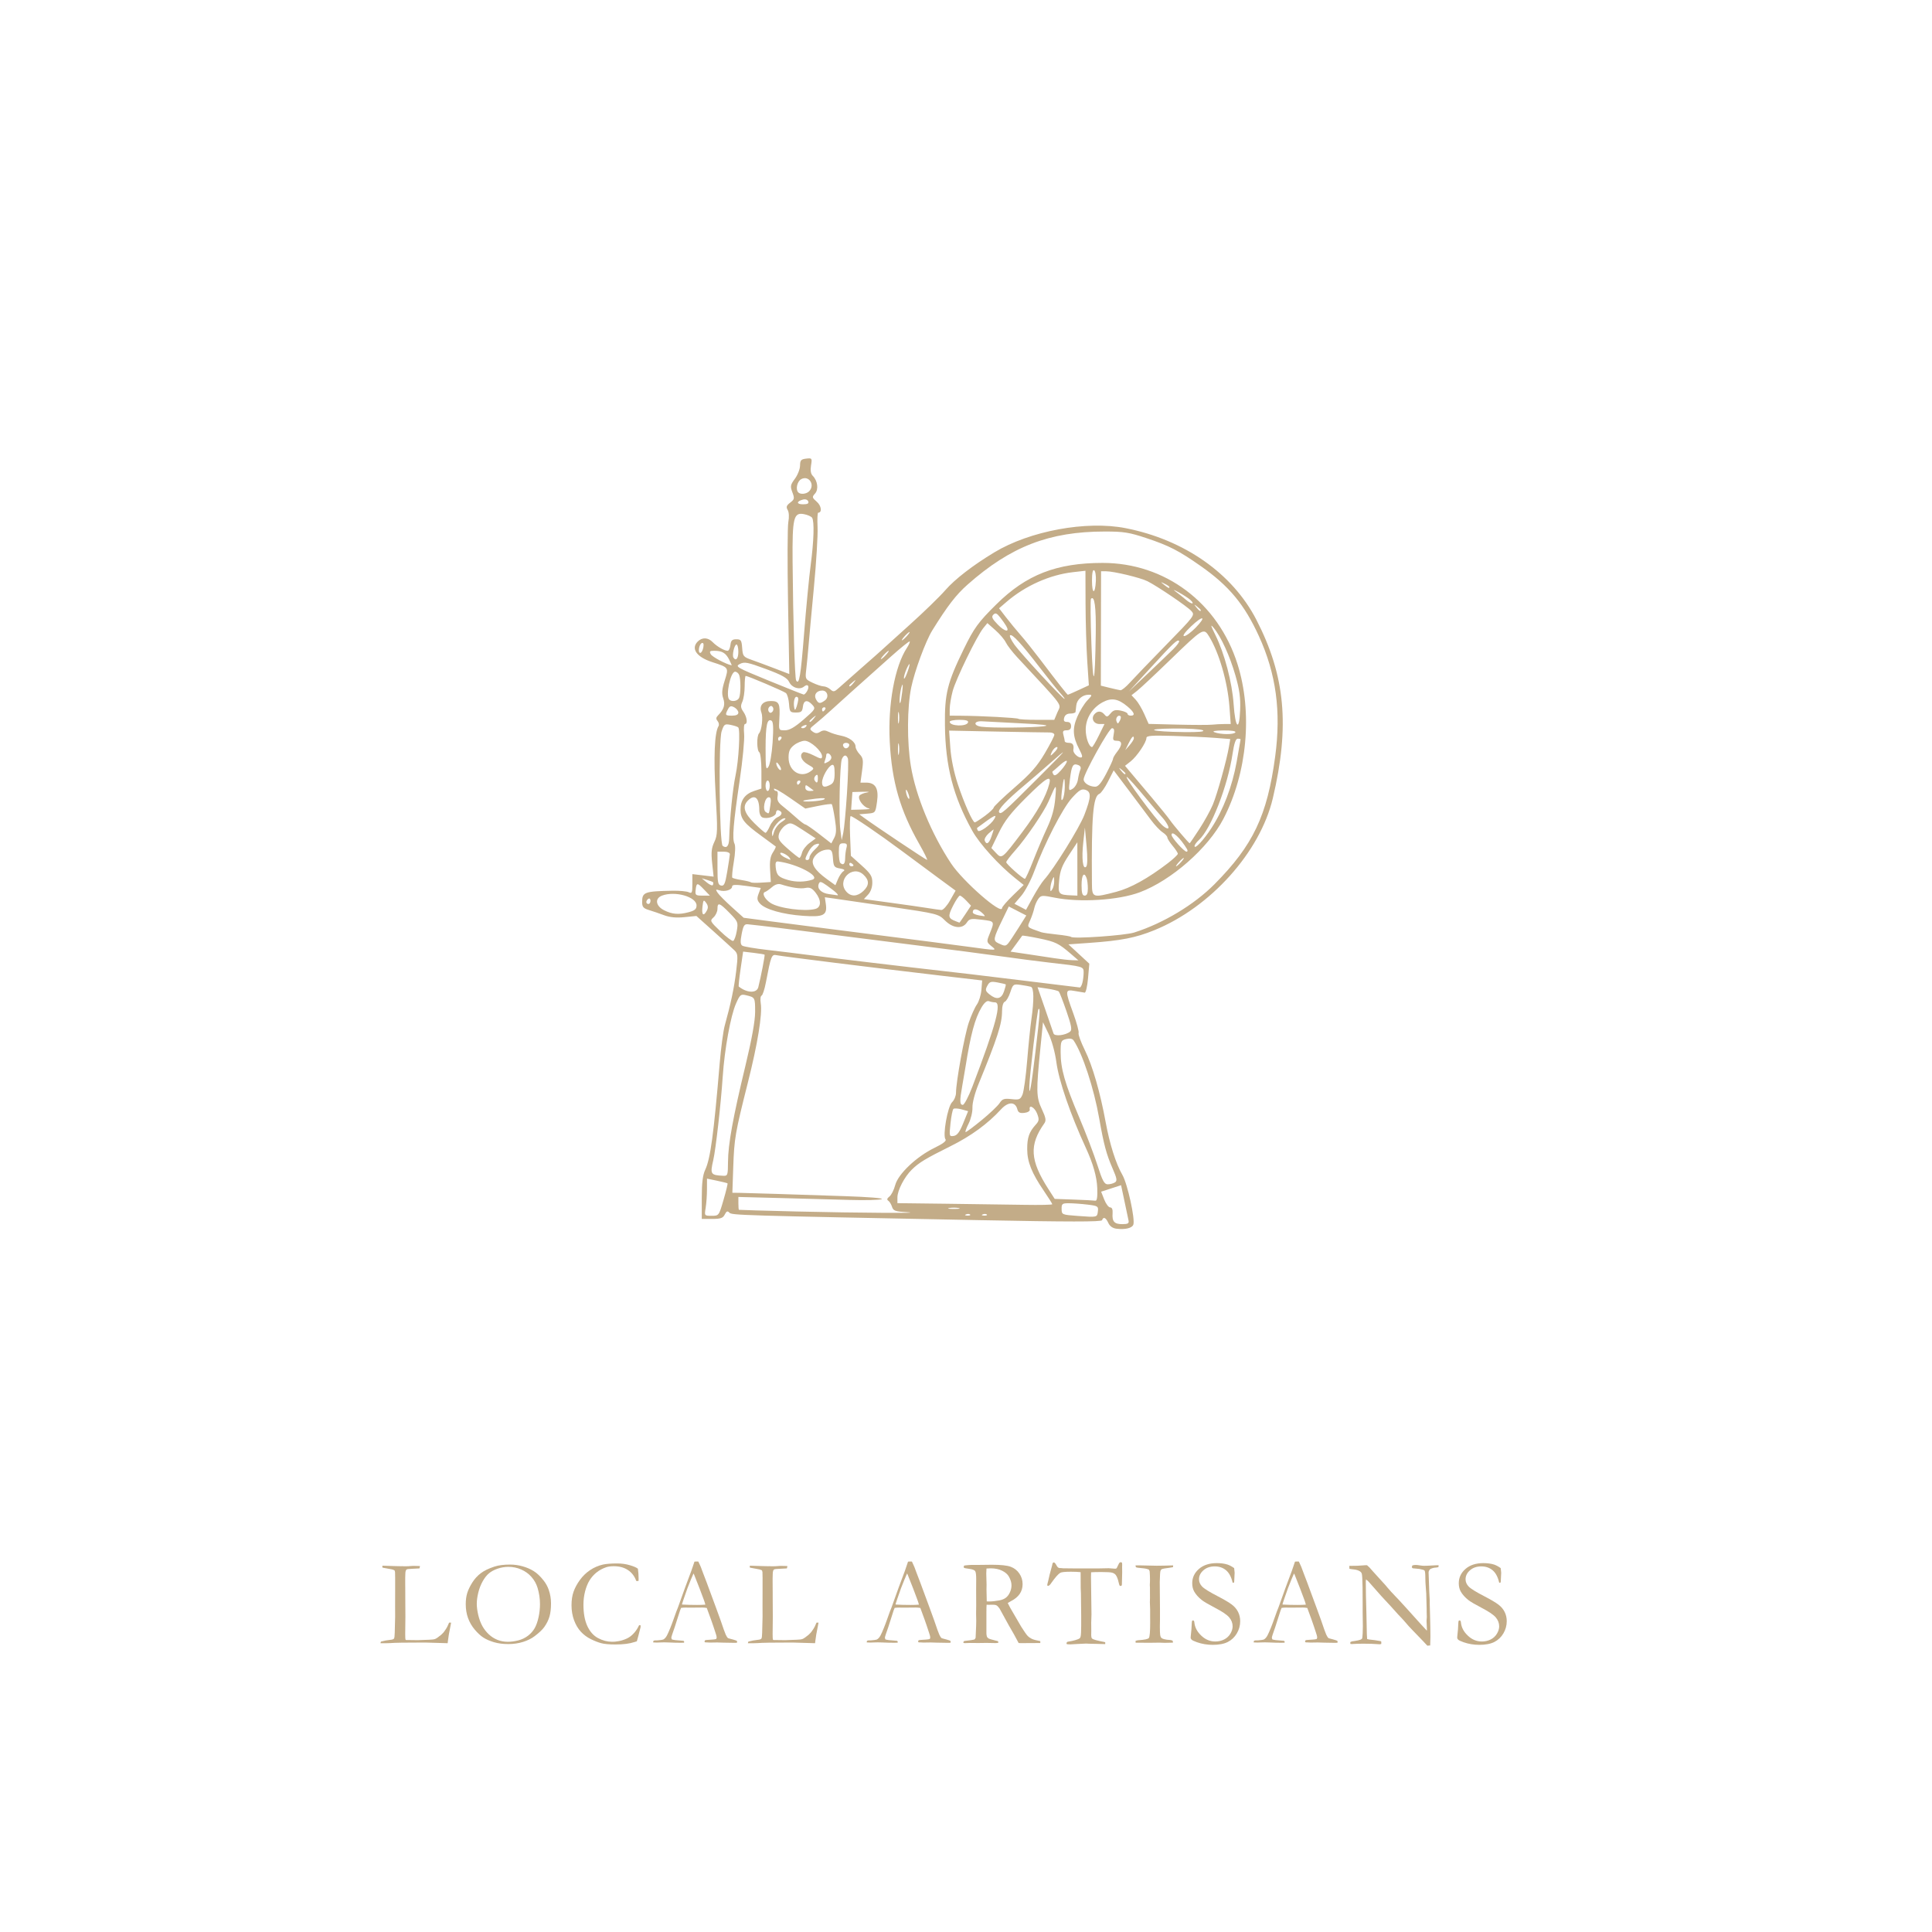 <svg version="1.0" preserveAspectRatio="xMidYMid meet" height="1080" viewBox="0 0 810 810" zoomAndPan="magnify" width="1080" xmlns:xlink="http://www.w3.org/1999/xlink" xmlns="http://www.w3.org/2000/svg"><defs><g></g><clipPath id="cb6dc4c165"><path clip-rule="nonzero" d="M 269.215 192 L 538 192 L 538 515.844 L 269.215 515.844 Z M 269.215 192"></path></clipPath></defs><g clip-path="url(#cb6dc4c165)"><path fill-rule="nonzero" fill-opacity="1" d="M 468.102 515.148 C 466.516 514.961 465.297 514.102 464.672 512.73 C 463.633 510.453 462.578 509.988 462.047 511.574 C 461.809 512.293 448.102 512.285 410.434 511.551 C 309.242 509.57 306.801 509.5 305.773 508.391 C 305.02 507.586 304.574 507.773 303.867 509.188 C 303.113 510.699 302.145 511.039 298.586 511.039 L 294.223 511.039 L 294.223 502.266 C 294.223 495.949 294.629 492.629 295.668 490.422 C 297.836 485.809 299.215 475.672 301.738 445.758 C 302.281 439.289 303.234 432.184 303.852 429.969 C 306.375 420.891 307.797 414.148 308.633 407.266 C 309.426 400.77 309.355 399.84 307.977 398.492 C 307.125 397.664 303.176 394.07 299.199 390.504 L 291.969 384.023 L 286.953 384.523 C 283.551 384.867 280.812 384.605 278.434 383.715 C 276.504 382.996 273.641 382.016 272.07 381.539 C 269.73 380.828 269.219 380.23 269.219 378.191 C 269.219 374.027 270.184 373.668 281.941 373.441 C 284.836 373.387 287.895 373.672 288.742 374.07 C 290.09 374.715 290.277 374.297 290.277 370.641 L 290.277 366.477 L 299.184 367.531 L 298.574 361.863 C 298.098 357.391 298.285 355.531 299.48 353.012 C 300.859 350.105 300.91 348.344 300.027 333.047 C 299.129 317.414 299.566 307.145 301.246 304.422 C 301.57 303.902 301.391 302.941 300.848 302.293 C 300.113 301.406 300.164 300.805 301.051 299.918 C 303.543 297.41 304.141 295.43 303.211 292.762 C 302.52 290.773 302.664 289.043 303.832 285.34 C 305.574 279.805 305.613 279.855 298.609 277.598 C 292.047 275.48 289.555 271.938 292.531 268.961 C 294.375 267.117 296.879 267.219 298.797 269.219 C 300.516 271.008 303.695 272.848 305.074 272.848 C 305.559 272.848 306.078 271.762 306.23 270.434 C 306.449 268.52 306.961 268.02 308.699 268.02 C 310.648 268.02 310.922 268.434 311.16 271.684 C 311.41 275.113 311.66 275.426 315.109 276.641 C 317.133 277.355 321.52 278.984 324.852 280.262 L 330.918 282.59 L 330.383 252.496 C 330.09 235.941 330.148 220.82 330.508 218.891 C 330.902 216.781 330.797 214.754 330.242 213.809 C 329.504 212.555 329.719 211.926 331.293 210.73 C 333.086 209.367 333.172 208.965 332.207 206.406 C 331.254 203.879 331.363 203.289 333.27 200.711 C 334.438 199.133 335.406 196.652 335.426 195.203 C 335.453 192.961 335.832 192.527 337.996 192.281 C 340.453 192 340.52 192.09 340.027 195.125 C 339.688 197.215 339.926 198.668 340.734 199.477 C 342.805 201.547 343.281 205.188 341.707 206.93 C 340.395 208.379 340.449 208.629 342.461 210.379 C 344.375 212.043 344.746 214.945 343.039 214.941 C 342.73 214.941 342.605 217.68 342.766 221.031 C 342.926 224.383 342.238 235.734 341.234 246.258 C 340.234 256.781 339.207 267.953 338.953 271.09 C 338.695 274.227 338.273 278.582 338.012 280.773 C 337.551 284.645 337.621 284.789 340.695 286.254 C 342.43 287.082 344.5 287.762 345.289 287.762 C 346.078 287.762 347.367 288.34 348.148 289.047 C 349.41 290.191 349.816 290.113 351.727 288.375 C 352.91 287.297 357.238 283.484 361.34 279.895 C 365.441 276.309 369.227 272.961 369.75 272.453 C 370.277 271.945 375.5 267.23 381.352 261.973 C 387.207 256.719 393.949 250.176 396.332 247.434 C 400.344 242.824 407.887 237 416.871 231.582 C 431.789 222.578 455.496 218.207 471.902 221.43 C 496.512 226.262 516.695 240.387 526.707 259.773 C 538.859 283.301 540.809 304.383 533.633 334.695 C 528.293 357.262 507.496 380.41 483.957 389.992 C 476.09 393.191 470.047 394.371 456.617 395.316 L 447.938 395.93 L 452.32 399.977 L 456.699 404.027 L 456.164 410.156 C 455.867 413.527 455.234 416.238 454.758 416.176 C 454.285 416.113 452.414 415.801 450.605 415.477 C 446.488 414.746 446.457 415.199 449.961 424.805 C 451.418 428.793 452.426 432.527 452.207 433.102 C 451.984 433.676 453.164 436.906 454.824 440.281 C 458.043 446.809 461.246 457.898 463.562 470.5 C 465.27 479.773 467.832 487.852 470.582 492.613 C 472.723 496.32 475.996 511.258 475.152 513.457 C 474.598 514.906 471.801 515.578 468.102 515.148 Z M 473.145 511.695 C 472.965 510.852 472.191 507.176 471.422 503.531 L 470.02 496.898 L 465.84 498.258 L 461.656 499.621 L 462.953 502.914 C 463.664 504.73 464.785 506.211 465.445 506.211 C 466.211 506.211 466.574 507.086 466.457 508.648 C 466.191 512.121 467.176 513.23 470.531 513.23 C 472.867 513.23 473.402 512.918 473.145 511.695 Z M 460.297 507.809 C 460.547 505.738 460.25 505.555 455.91 505.031 C 453.352 504.723 449.863 504.469 448.156 504.465 C 445.344 504.457 445.055 504.684 445.086 506.871 C 445.117 509.242 445.234 509.293 451.699 509.773 C 460.113 510.398 459.984 510.426 460.297 507.809 Z M 303.344 503.047 C 304.414 499.375 305.164 496.262 305.016 496.129 C 304.867 495.996 302.871 495.496 300.578 495.016 L 296.414 494.145 L 296.402 498.641 C 296.398 501.117 296.148 504.621 295.848 506.43 C 295.309 509.707 295.32 509.723 298.355 509.723 C 301.398 509.723 301.41 509.711 303.344 503.047 Z M 406.715 509.191 C 406.422 508.898 405.668 508.867 405.031 509.121 C 404.332 509.402 404.539 509.609 405.562 509.652 C 406.488 509.691 407.008 509.484 406.715 509.191 Z M 413.734 509.191 C 413.441 508.898 412.684 508.867 412.051 509.121 C 411.352 509.402 411.559 509.609 412.582 509.652 C 413.508 509.691 414.023 509.484 413.734 509.191 Z M 380.02 508.195 C 375.324 507.93 374.5 507.621 373.98 505.953 C 373.648 504.891 372.938 503.738 372.402 503.395 C 371.738 502.973 371.898 502.41 372.898 501.641 C 373.703 501.02 374.793 498.871 375.316 496.867 C 376.531 492.211 384.242 484.902 391.809 481.23 C 395.348 479.512 396.922 478.301 396.414 477.684 C 395.129 476.137 397.297 463.891 399.172 462.094 C 400.074 461.23 400.812 459.453 400.812 458.145 C 400.812 453.578 404.348 434.133 406.152 428.773 C 407.152 425.805 408.688 422.371 409.559 421.148 C 410.43 419.922 411.289 417.152 411.461 414.992 L 411.777 411.062 L 394.668 409.062 C 366.645 405.781 327.695 400.938 325.617 400.473 C 323.508 400.004 323.246 400.66 321.102 411.898 C 320.551 414.793 319.73 417.285 319.285 417.434 C 318.836 417.582 318.684 419.027 318.945 420.645 C 319.68 425.168 317.66 437.586 313.516 454.012 C 308.227 474.977 307.836 477.25 307.418 489.32 L 307.047 500.07 L 310.281 500.113 C 312.062 500.137 318.848 500.332 325.363 500.547 C 331.875 500.758 344.902 501.188 354.312 501.496 C 364.047 501.816 370.664 502.352 369.668 502.742 C 368.703 503.117 362.582 503.27 356.07 503.074 C 349.555 502.879 336.43 502.52 326.898 502.277 L 309.57 501.832 L 309.57 504.461 C 309.57 505.906 309.668 507.145 309.789 507.219 C 309.91 507.289 320.867 507.605 334.137 507.926 C 359.797 508.539 389.105 508.711 380.023 508.191 Z M 401.906 506.469 C 400.82 506.262 399.043 506.262 397.961 506.469 C 396.875 506.68 397.762 506.852 399.934 506.852 C 402.105 506.852 402.992 506.68 401.906 506.469 Z M 441.168 504.887 C 441.168 504.641 439.598 502.141 437.68 499.328 C 432.562 491.832 430.68 487.137 430.66 481.809 C 430.637 476.965 431.473 474.566 434.246 471.512 C 435.664 469.953 435.742 469.34 434.824 466.906 C 433.824 464.258 431.266 462.844 431.734 465.199 C 431.859 465.82 430.883 466.418 429.477 466.578 C 427.586 466.797 426.887 466.438 426.531 465.074 C 425.676 461.801 422.703 461.809 419.691 465.086 C 414.098 471.176 407.129 476.266 398.523 480.543 C 387.988 485.781 385.336 487.387 382.281 490.371 C 379.184 493.398 376.246 499.07 376.246 502.016 L 376.246 504.426 L 397.082 504.68 C 408.543 504.816 423.148 505.023 429.543 505.133 C 435.938 505.246 441.168 505.133 441.168 504.887 Z M 460.031 498.098 C 459.848 493.34 458.281 487.844 455.223 481.207 C 448.738 467.137 443.953 453.227 442.895 445.375 C 442.328 441.164 440.973 436.234 439.602 433.395 L 437.277 428.57 L 436.219 439.098 C 434.375 457.516 434.426 459.953 436.781 464.977 C 438.48 468.613 438.688 469.77 437.844 470.961 C 431.43 480.016 431.828 486.477 439.535 498.504 L 442.188 502.641 L 450.23 502.93 C 454.656 503.086 458.719 503.301 459.258 503.398 C 459.918 503.52 460.172 501.773 460.031 498.098 Z M 467.418 495.746 C 468.469 495.082 468.312 494.133 466.438 489.836 C 463.859 483.914 462.777 479.867 460.852 468.926 C 458.621 456.242 453.871 441.762 450.109 436.195 C 449.609 435.453 448.512 435.254 447.004 435.633 C 444.828 436.18 444.676 436.539 444.676 441.203 C 444.676 448.047 446.43 454.195 452.395 468.289 C 455.199 474.914 458.656 483.973 460.078 488.426 C 462.195 495.066 462.977 496.52 464.414 496.527 C 465.379 496.531 466.734 496.18 467.418 495.742 Z M 305.219 487.133 C 305.254 479.762 307.293 468.516 312.527 446.793 C 315.199 435.695 316.59 427.98 316.59 424.254 C 316.59 418.203 316.566 418.156 312.824 417.262 C 310.562 416.719 310.234 416.988 308.574 420.746 C 306.328 425.82 303.781 439.828 303.004 451.379 C 302.227 462.969 300.086 481.852 299.043 486.375 C 297.672 492.312 297.906 492.68 303.211 492.953 C 305.07 493.047 305.188 492.711 305.219 487.133 Z M 403.84 470.898 L 405.887 465.855 L 403.133 465.102 C 401.617 464.684 400.086 464.605 399.727 464.918 C 399.367 465.234 398.812 467.98 398.496 471.016 C 397.938 476.363 397.98 476.531 399.859 476.242 C 401.289 476.023 402.332 474.629 403.84 470.902 Z M 411.562 469.625 C 414.926 466.871 418.301 463.672 419.062 462.512 C 420.246 460.707 420.969 460.461 424.07 460.809 C 427.324 461.176 427.797 460.984 428.68 458.93 C 429.219 457.672 430.098 451.312 430.633 444.801 C 431.168 438.285 431.973 430.391 432.426 427.254 C 433.578 419.203 433.488 414.105 432.18 413.703 C 431.578 413.52 429.656 413.168 427.91 412.926 C 424.855 412.504 424.691 412.621 423.57 416.016 C 422.93 417.957 421.891 419.742 421.262 419.984 C 420.578 420.246 420.113 421.887 420.109 424.059 C 420.094 429.234 418.168 435.195 410.277 454.449 C 408.695 458.316 407.633 462.406 407.703 464.363 C 407.77 466.203 407.031 469.254 406.059 471.164 C 405.086 473.07 404.551 474.629 404.867 474.629 C 405.188 474.629 408.199 472.379 411.562 469.625 Z M 407.688 455.543 C 417.602 429.527 420.082 420.234 417.117 420.234 C 416.434 420.234 415.301 420.016 414.602 419.746 C 413.785 419.434 412.676 420.367 411.5 422.363 C 408.727 427.062 406.961 433.633 404.766 447.434 C 404.5 449.121 403.895 452.648 403.426 455.27 C 402.297 461.566 402.348 463.227 403.668 463.219 C 404.27 463.215 406.078 459.762 407.688 455.543 Z M 434.09 441.184 C 436.043 424.594 436.207 422.277 435.367 423.117 C 434.879 423.605 431.582 451.664 431.539 455.695 C 431.492 460.531 432.469 454.969 434.09 441.184 Z M 448.676 432.48 C 449.523 431.777 449.184 429.906 447.113 423.934 C 445.656 419.727 444.219 416.023 443.914 415.703 C 443.613 415.379 441.48 414.84 439.18 414.504 L 434.996 413.891 L 438.152 422.984 C 439.887 427.988 441.48 432.621 441.691 433.281 C 442.117 434.617 446.742 434.086 448.676 432.48 Z M 420.914 415.707 C 421.445 414.18 421.777 412.832 421.656 412.715 C 421.535 412.594 419.988 412.227 418.219 411.895 C 415.445 411.379 414.859 411.57 413.934 413.293 C 413.008 415.027 413.125 415.504 414.832 416.887 C 417.793 419.281 419.801 418.891 420.914 415.707 Z M 317.926 413.875 C 319.051 409.391 320.773 400.477 320.562 400.25 C 320.438 400.113 318.363 399.77 315.949 399.484 L 311.559 398.965 L 310.504 406.176 C 309.926 410.141 309.574 413.488 309.73 413.613 C 313.176 416.367 317.27 416.496 317.926 413.875 Z M 453.777 412.121 C 454.07 411.035 454.312 409.094 454.32 407.809 C 454.332 405.191 454.395 405.207 439.855 403.562 C 435.512 403.07 426.434 401.887 419.676 400.938 C 412.922 399.988 397.723 398.008 385.898 396.535 C 374.078 395.062 356.707 392.863 347.297 391.648 C 332.008 389.668 318.488 388.012 313.52 387.512 C 312.078 387.367 311.621 388.094 310.949 391.57 C 310.332 394.77 310.402 395.977 311.246 396.496 C 311.859 396.875 316.566 397.668 321.711 398.258 C 326.859 398.848 335.211 399.875 340.277 400.535 C 349.457 401.734 381.375 405.539 395.551 407.121 C 399.652 407.582 404.98 408.195 407.395 408.488 C 409.805 408.781 420.859 410.121 431.957 411.469 C 443.055 412.812 452.387 413.953 452.691 414.004 C 452.996 414.055 453.484 413.207 453.777 412.121 Z M 449.066 399.996 C 443.793 395.449 442.598 394.867 435.582 393.418 C 431.824 392.641 428.668 392.137 428.566 392.301 C 428.461 392.465 427.324 394.035 426.035 395.789 L 423.691 398.977 L 430.457 399.98 C 434.18 400.531 439.395 401.32 442.047 401.734 C 444.699 402.145 448.059 402.52 449.504 402.562 L 452.137 402.641 Z M 415.605 396.625 C 413.676 395.059 413.613 394.746 414.707 392.02 C 417.082 386.082 417.184 386.293 411.656 385.602 C 407.062 385.027 406.434 385.148 405.332 386.809 C 403.469 389.617 399.488 389.219 396.156 385.883 C 393.441 383.168 392.984 383.055 373.629 380.203 C 362.766 378.605 352.062 377.043 349.848 376.738 L 345.82 376.18 L 346.219 378.914 C 346.926 383.727 345.336 384.574 336.73 383.965 C 328.164 383.355 320.848 381.281 318.629 378.832 C 317.406 377.48 317.293 376.688 318.039 374.715 L 318.961 372.27 L 312.953 371.438 C 308.363 370.805 306.941 370.859 306.941 371.676 C 306.941 373.082 303.898 374.004 301.621 373.281 C 300.023 372.773 299.938 372.895 300.887 374.316 C 301.477 375.203 304.172 377.922 306.875 380.352 L 311.789 384.777 L 323.621 386.336 C 330.129 387.195 341.574 388.668 349.051 389.613 C 356.531 390.555 366.992 391.891 372.301 392.574 C 377.609 393.262 385.504 394.27 389.848 394.812 C 394.191 395.355 401.492 396.316 406.078 396.941 C 418.27 398.609 418.066 398.617 415.605 396.625 Z M 422.73 395.449 C 423.242 394.848 425.148 391.984 426.973 389.09 L 430.281 383.824 L 426.613 381.938 L 422.941 380.051 L 420.328 385.445 C 416.395 393.559 416.254 394.355 418.566 395.469 C 421.207 396.742 421.637 396.742 422.73 395.449 Z M 308.891 390.359 C 309.523 386.652 309.402 386.352 305.867 382.75 C 301.66 378.461 300.797 378.176 300.797 381.059 C 300.797 382.191 300.059 383.785 299.152 384.605 C 297.559 386.051 297.652 386.242 302.004 390.426 C 304.477 392.805 306.891 394.633 307.367 394.484 C 307.84 394.336 308.527 392.48 308.891 390.359 Z M 475.508 390.965 C 487.742 387.074 500.621 379.324 509.176 370.715 C 525.371 354.406 531.297 341.938 534.625 317.156 C 537.16 298.293 535.016 282.465 527.797 266.691 C 521.703 253.383 515.305 245.672 503.461 237.355 C 494.207 230.859 490.172 228.785 480.648 225.613 C 473.398 223.199 471.109 222.84 463.102 222.844 C 439.902 222.863 423.75 229.113 405.703 245.055 C 400.832 249.359 397.281 253.961 390.867 264.289 C 388.117 268.723 383.453 281.344 382.039 288.191 C 380.309 296.547 380.234 311.172 381.871 321.098 C 383.953 333.734 390.473 349.535 398.766 362.043 C 403.695 369.484 420.117 383.832 420.117 380.699 C 420.117 380.219 422.16 377.844 424.656 375.426 L 429.195 371.027 L 425.754 368.285 C 418.746 362.703 410.703 353.832 407.625 348.293 C 399.637 333.93 396.359 321.258 396.168 303.988 C 396.02 290.891 397.164 286.273 404.031 272.191 C 408.367 263.297 410.152 260.844 417.77 253.324 C 430.305 240.938 442.934 236.02 462.246 236.004 C 488.414 235.984 510.676 252.664 518.816 278.395 C 525.238 298.688 522.926 324.066 512.902 343.332 C 506.527 355.582 491.082 369.141 477.855 374.094 C 468.918 377.438 452.703 378.457 442.141 376.34 C 436.906 375.289 436.445 375.324 435.301 376.887 C 434.629 377.809 433.875 379.551 433.625 380.754 C 433.375 381.961 432.602 384.242 431.91 385.824 C 430.543 388.945 430.242 388.621 436.574 390.848 C 437.184 391.059 440.145 391.492 443.156 391.805 C 446.168 392.113 448.828 392.566 449.066 392.805 C 449.984 393.707 471.621 392.203 475.512 390.965 Z M 404.715 383.301 L 407.098 379.703 L 405.117 377.598 C 404.031 376.438 402.82 375.492 402.43 375.492 C 402.039 375.492 400.738 377.426 399.539 379.793 C 397.305 384.207 397.465 385.031 400.812 386.27 C 401.539 386.539 402.176 386.789 402.234 386.828 C 402.289 386.867 403.406 385.277 404.715 383.301 Z M 411.469 382.484 C 409.504 380.848 407.832 380.852 407.832 382.5 C 407.832 383.168 409.785 383.82 412.656 384.117 C 413.141 384.164 412.605 383.434 411.469 382.484 Z M 288.738 382.445 C 291.293 381.762 292.027 381.129 292.027 379.613 C 292.027 375.984 283.008 373.418 277.551 375.492 C 274.41 376.688 274.887 379.859 278.469 381.652 C 281.848 383.344 284.586 383.555 288.738 382.445 Z M 296.352 381.754 C 296.973 380.594 296.887 379.656 296.059 378.523 C 294.996 377.074 294.855 377.223 294.512 380.156 C 294.105 383.645 294.949 384.375 296.352 381.754 Z M 341.816 381.078 C 344.371 380.395 344.41 377.395 341.906 374.211 C 340.441 372.348 339.504 371.918 337.684 372.281 C 335.508 372.719 331.809 372.176 327.488 370.789 C 326.281 370.402 324.992 370.785 323.68 371.926 C 322.59 372.871 321.266 373.789 320.742 373.961 C 319.32 374.438 320.586 376.949 323.07 378.574 C 326.492 380.816 337.371 382.27 341.816 381.078 Z M 398.312 377.516 L 400.637 373.406 L 393.488 368.152 C 389.559 365.266 382.59 360.105 378.008 356.688 C 368.555 349.645 357.555 342.152 356.664 342.152 C 356.332 342.152 356.215 345.898 356.402 350.477 L 356.738 358.801 L 361.23 362.84 C 365.055 366.277 365.723 367.352 365.723 370.031 C 365.723 371.984 365.051 373.902 363.953 375.066 L 362.184 376.953 L 373.387 378.48 C 379.547 379.32 386.559 380.324 388.973 380.715 C 391.387 381.105 393.953 381.469 394.676 381.523 C 395.398 381.582 397.035 379.777 398.316 377.516 Z M 437.691 368.91 C 441.754 364.465 452.559 347.066 454.645 341.605 C 457.508 334.117 457.586 331.941 455.02 331.129 C 453.441 330.629 452.383 331.277 449.398 334.574 C 445.504 338.875 437.906 353.664 433.625 365.27 C 432.227 369.055 429.785 373.676 428.203 375.535 L 425.32 378.914 L 427.738 380.18 L 430.16 381.449 L 433.121 376.059 C 434.754 373.094 436.809 369.879 437.691 368.914 Z M 272.727 377.633 C 272.727 376.883 272.332 376.508 271.848 376.809 C 271.367 377.105 270.973 377.723 270.973 378.176 C 270.973 378.629 271.367 379 271.848 379 C 272.332 379 272.727 378.387 272.727 377.633 Z M 295.105 372.867 C 292.305 369.941 291.996 369.973 291.641 373.223 C 291.414 375.285 291.676 375.492 294.504 375.492 L 297.621 375.492 Z M 350.652 374.367 C 350.012 373.746 348.207 372.336 346.637 371.234 C 344.156 369.492 343.711 369.41 343.25 370.617 C 342.48 372.617 344.363 374.457 347.582 374.863 C 349.113 375.055 350.691 375.273 351.09 375.352 C 351.484 375.43 351.289 374.984 350.652 374.367 Z M 361.938 373.586 C 364.492 371.184 364.512 369.051 362 366.711 C 357.348 362.375 350.617 369.168 354.891 373.887 C 356.828 376.027 359.457 375.914 361.938 373.586 Z M 451.691 364.305 L 451.684 353.121 L 448.102 358.551 C 445.238 362.895 444.43 365.023 444.051 369.211 C 443.531 374.906 443.746 375.156 449.285 375.391 L 451.699 375.492 Z M 456.086 372.492 C 456.086 370.844 455.844 368.871 455.551 368.105 C 454.488 365.336 453.453 366.816 453.453 371.105 C 453.453 374.418 453.773 375.492 454.77 375.492 C 455.684 375.492 456.086 374.574 456.086 372.492 Z M 468.012 373.891 C 474.023 372.309 481.297 368.273 489.645 361.887 C 491.934 360.129 493.809 358.359 493.809 357.949 C 493.809 357.539 492.824 356.031 491.617 354.598 C 490.41 353.164 489.422 351.598 489.422 351.121 C 489.422 350.645 488.516 349.656 487.406 348.93 C 486.293 348.203 484.113 345.887 482.559 343.785 C 481.004 341.68 476.848 336.141 473.324 331.469 L 466.914 322.98 L 464.547 327.656 C 463.246 330.23 461.617 332.551 460.934 332.812 C 458.266 333.836 457.559 342.332 457.797 370.449 C 457.848 376.395 458.117 376.488 468.012 373.891 Z M 441.973 369.352 C 441.93 367.344 441.859 367.305 441.172 368.91 C 440.758 369.875 440.395 371.457 440.367 372.422 C 440.328 373.871 440.469 373.945 441.172 372.859 C 441.637 372.137 442 370.559 441.973 369.352 Z M 298.918 369.844 C 298.746 369.691 297.617 369.27 296.414 368.902 L 294.219 368.238 L 296.414 370.043 C 297.617 371.039 298.746 371.461 298.918 370.984 C 299.086 370.508 299.086 369.996 298.918 369.844 Z M 305.996 358.164 C 306.035 357.516 304.988 357.066 303.43 357.066 L 300.801 357.066 L 300.801 364.023 C 300.801 369.945 301.027 371.02 302.336 371.277 C 303.605 371.527 304.047 370.523 304.898 365.418 C 305.465 362.031 305.961 358.77 305.996 358.164 Z M 353.57 365.309 C 354.414 364.777 354 364.43 352.121 364.102 C 349.738 363.684 349.465 363.285 349.219 359.914 C 349 356.859 348.633 356.191 347.188 356.191 C 344.734 356.191 342.246 357.66 341.113 359.777 C 339.871 362.102 341.637 364.906 346.609 368.512 L 350.246 371.145 L 351.316 368.598 C 351.906 367.199 352.922 365.715 353.57 365.309 Z M 322.863 364.723 C 322.641 361.051 322.965 359.039 324.031 357.41 C 324.84 356.172 325.375 355.035 325.215 354.883 C 325.055 354.727 322.359 352.742 319.223 350.465 C 312 345.23 310.492 343.34 310.469 339.496 C 310.445 335.492 312.324 332.887 316.156 331.625 L 319.223 330.613 L 319.223 323.273 C 319.223 319.238 318.828 315.691 318.344 315.395 C 317.27 314.73 317.18 308.605 318.23 307.457 C 319.355 306.227 319.98 300.746 319.223 298.727 C 318.164 295.898 319.785 293.902 323.141 293.902 C 326.66 293.902 327.148 294.938 326.738 301.578 C 326.457 306.172 326.465 306.184 329.082 306.184 C 330.98 306.184 333.145 304.938 336.902 301.684 C 341.859 297.387 342.027 297.105 340.613 295.539 C 338.5 293.207 336.93 293.512 336.609 296.312 C 336.375 298.348 335.918 298.727 333.699 298.727 C 331.238 298.727 331.051 298.488 330.801 295.066 C 330.652 293.055 330.062 291.023 329.484 290.555 C 328.484 289.746 313.531 283.375 312.633 283.375 C 312.398 283.375 312.203 285.328 312.203 287.719 C 312.203 290.109 311.762 293.035 311.223 294.219 C 310.438 295.941 310.527 296.785 311.66 298.402 C 313.18 300.57 313.566 303.551 312.332 303.551 C 311.922 303.551 311.762 305.426 311.98 307.719 C 312.199 310.012 311.359 318.793 310.109 327.238 C 307.434 345.328 306.914 351.699 307.949 353.73 C 308.395 354.605 308.27 357.754 307.648 361.379 C 307.066 364.766 306.793 367.738 307.035 367.984 C 307.281 368.227 309.035 368.672 310.938 368.973 C 312.84 369.273 314.578 369.695 314.805 369.91 C 315.027 370.129 317 370.191 319.191 370.047 L 323.172 369.789 Z M 340.531 368.832 C 344.422 367.598 334.316 362.184 326.242 361.18 C 325.273 361.059 325.004 361.711 325.219 363.648 C 325.594 366.969 326.402 367.793 330.445 368.957 C 333.637 369.879 337.379 369.832 340.531 368.832 Z M 433.199 360.777 C 434.848 356.566 437.48 350.355 439.055 346.977 C 441.047 342.695 442.066 338.98 442.426 334.695 C 442.969 328.203 442.988 328.195 439.602 336.012 C 437.723 340.344 430.168 351.457 425.668 356.504 C 423.578 358.848 421.867 361.086 421.867 361.48 C 421.867 362.25 428.875 368.484 429.703 368.453 C 429.977 368.441 431.551 364.988 433.199 360.777 Z M 455.555 354.746 L 454.852 346.98 L 454.168 353.121 C 453.406 359.953 453.977 364.789 455.383 363.383 C 455.938 362.828 456 359.695 455.555 354.742 Z M 357.828 362.82 C 357.828 362.609 357.434 362.191 356.953 361.895 C 356.469 361.594 356.074 361.77 356.074 362.281 C 356.074 362.789 356.469 363.211 356.953 363.211 C 357.434 363.211 357.828 363.035 357.828 362.82 Z M 495.129 361.453 C 496.004 360.488 496.52 359.699 496.277 359.699 C 496.039 359.699 495.125 360.488 494.254 361.453 C 493.379 362.418 492.863 363.207 493.102 363.207 C 493.344 363.207 494.258 362.418 495.129 361.453 Z M 354.328 359.918 C 354.336 358.594 354.578 356.617 354.871 355.531 C 355.297 353.941 355.039 353.559 353.543 353.559 C 351.938 353.559 351.684 354.074 351.684 357.359 C 351.684 359.449 351.949 361.426 352.27 361.746 C 353.496 362.973 354.316 362.242 354.328 359.918 Z M 331.07 359.703 C 330.273 358.418 327.121 356.879 327.121 357.781 C 327.121 358.207 328.008 358.984 329.094 359.508 C 331.641 360.734 331.711 360.742 331.07 359.703 Z M 339.402 359.414 C 339.402 358.773 340.387 357.324 341.594 356.195 C 343.973 353.957 344.008 353.195 341.688 354.082 C 340.879 354.395 339.637 355.766 338.934 357.129 C 337.414 360.062 337.355 360.578 338.527 360.578 C 339.008 360.578 339.402 360.055 339.402 359.414 Z M 385.441 353.91 C 377.375 339.754 373.914 327.797 373.035 311.008 C 372.211 295.316 375.117 279.406 380.238 271.594 C 381.07 270.32 381.59 269.121 381.395 268.922 C 381.199 268.727 377.691 271.551 373.598 275.203 C 357.258 289.777 352.961 293.633 348.582 297.633 C 346.07 299.926 342.93 302.66 341.598 303.707 C 339.367 305.461 339.297 305.691 340.703 306.719 C 341.863 307.566 342.609 307.594 343.832 306.832 C 345.035 306.078 345.941 306.082 347.465 306.832 C 348.578 307.387 350.875 308.102 352.562 308.426 C 356.059 309.094 358.703 311.09 358.703 313.062 C 358.703 313.801 359.473 315.223 360.41 316.223 C 361.891 317.797 362.027 318.719 361.438 323.078 L 360.754 328.117 L 363.102 328.117 C 367.066 328.117 368.488 330.586 367.703 336.094 C 367.023 340.832 367.02 340.84 363.629 341.117 L 360.238 341.395 L 362.258 342.871 C 367.027 346.355 388.145 360.469 388.668 360.52 C 388.98 360.551 387.531 357.578 385.441 353.91 Z M 336.25 357.523 C 336.551 356.328 337.965 354.48 339.395 353.426 L 341.996 351.504 L 336.727 348.059 C 331.66 344.75 331.375 344.672 329.301 346.027 C 328.117 346.805 326.887 348.48 326.566 349.75 C 326.07 351.738 326.59 352.594 330.281 355.848 C 332.645 357.93 334.832 359.648 335.141 359.668 C 335.449 359.684 335.949 358.719 336.25 357.523 Z M 428.656 348.793 C 434.871 340.547 438.605 333.855 439.926 328.586 C 440.914 324.648 438.574 326.062 430.086 334.523 C 423.746 340.844 421.191 344.137 418.77 349.113 L 415.641 355.543 L 417.582 357.609 C 420.02 360.207 420.094 360.152 428.656 348.793 Z M 497.645 355.973 C 494.879 351.324 491.176 347.938 491.176 350.047 C 491.176 351.188 496.438 357.066 497.461 357.066 C 497.922 357.066 498.004 356.574 497.645 355.973 Z M 305.711 351.617 C 305.969 342.848 307.211 330.504 308.387 325.047 C 309.715 318.859 310.438 305.891 309.504 304.953 C 309.23 304.676 307.793 304.207 306.312 303.91 C 303.816 303.41 303.547 303.605 302.539 306.656 C 301.203 310.707 301.605 353.625 302.988 354.641 C 304.625 355.844 305.621 354.738 305.711 351.617 Z M 507.902 347.172 C 512.863 339.559 516.617 329.711 518.465 319.457 C 519.375 314.406 520.121 310.145 520.121 309.984 C 520.121 309.824 519.578 309.691 518.914 309.691 C 518.082 309.691 517.406 311.691 516.754 316.055 C 514.738 329.578 507.695 347.609 502.641 352.184 C 501.641 353.09 500.82 354.227 500.82 354.707 C 500.82 356.293 504.535 352.34 507.902 347.172 Z M 350.023 343.305 C 349.531 340.145 348.953 337.383 348.742 337.172 C 348.527 336.957 345.941 337.281 342.992 337.891 L 337.629 338.996 L 331.055 334.426 C 327.438 331.91 324.48 330.254 324.48 330.742 C 324.48 331.227 324.922 331.625 325.461 331.625 C 326.031 331.625 326.266 332.539 326.02 333.816 C 325.703 335.477 326.215 336.488 328.133 337.984 C 329.527 339.07 332.09 341.242 333.824 342.812 C 335.562 344.379 337.281 345.664 337.645 345.664 C 338.008 345.664 340.605 347.449 343.418 349.633 L 348.531 353.605 L 349.727 351.328 C 350.664 349.539 350.727 347.82 350.023 343.305 Z M 415.637 350.797 C 416.164 349.277 416.598 347.926 416.598 347.793 C 416.598 347.66 415.656 348.391 414.5 349.418 C 413.348 350.445 412.602 351.797 412.84 352.422 C 413.57 354.32 414.621 353.707 415.637 350.797 Z M 502.801 347.637 C 504.926 344.379 507.488 339.742 508.492 337.328 C 510.375 332.789 514.301 318.691 515.246 313.059 L 515.785 309.848 L 509.398 309.355 C 505.887 309.082 497.98 308.715 491.828 308.535 C 482.797 308.27 480.641 308.438 480.641 309.406 C 480.641 311.238 476.656 317.145 474.023 319.219 L 471.672 321.066 L 474.184 324.066 C 475.562 325.715 479.477 330.363 482.883 334.391 C 486.285 338.418 489.742 342.703 490.566 343.91 C 491.945 345.926 498.426 353.535 498.777 353.551 C 498.863 353.555 500.672 350.895 502.801 347.637 Z M 355.094 332.668 C 355.57 325.277 355.742 318.664 355.477 317.973 C 354.824 316.266 353.754 316.383 352.957 318.246 C 352.09 320.281 351.613 342.281 352.316 347.855 L 352.871 352.242 L 353.547 349.172 C 353.918 347.484 354.613 340.055 355.094 332.668 Z M 327.734 344.59 C 329.078 343.758 329.668 343.066 329.043 343.055 C 327.156 343.016 323.594 347.199 323.676 349.352 C 323.746 351.051 323.875 350.957 324.523 348.734 C 324.945 347.285 326.391 345.422 327.734 344.59 Z M 322.781 346.32 C 323.473 344.75 324.926 343.078 326.016 342.602 C 328.051 341.707 328.23 340.336 326.395 339.723 C 325.82 339.531 325.352 339.992 325.352 340.746 C 325.352 342.258 321.727 343.512 319.652 342.715 C 318.891 342.422 318.336 341.113 318.336 339.621 C 318.336 334.426 316.398 332.809 313.57 335.637 C 311.148 338.059 311.949 340.859 316.285 345.137 C 318.535 347.355 320.637 349.172 320.953 349.172 C 321.27 349.172 322.094 347.887 322.781 346.32 Z M 416.859 343.359 C 418.215 341.023 416.844 341.734 409.707 347.07 C 409.539 347.195 409.668 347.73 409.992 348.258 C 410.598 349.238 415.457 345.773 416.859 343.359 Z M 489.449 345.73 C 488.953 344.805 488.039 343.52 487.422 342.879 C 486.801 342.238 483.441 338.281 479.957 334.09 C 476.473 329.895 473.133 326.164 472.539 325.797 C 470.406 324.477 484.809 344.027 487.637 346.293 C 489.637 347.891 490.469 347.633 489.449 345.73 Z M 412.914 342.078 C 414.938 340.586 416.598 339.016 416.598 338.586 C 416.598 338.156 420.508 334.402 425.293 330.246 C 432.113 324.32 434.855 321.219 438.012 315.875 C 440.227 312.125 442.039 308.609 442.039 308.059 C 442.039 307.508 441.148 307.074 440.066 307.086 C 438.98 307.102 429.055 306.934 418.008 306.715 L 397.922 306.312 L 398.434 313.574 C 398.746 318.02 399.945 323.859 401.527 328.641 C 404.199 336.734 407.781 344.785 408.703 344.785 C 408.996 344.785 410.891 343.566 412.914 342.078 Z M 322.98 337.547 C 323.359 335.113 323.18 334.258 322.301 334.258 C 320.613 334.258 319.566 339.531 321.07 340.461 C 322.492 341.34 322.367 341.527 322.98 337.547 Z M 435.457 325.93 C 448.094 313.289 448.633 312.543 438.926 321.129 C 436.492 323.285 432.148 327.02 429.277 329.43 C 421.957 335.566 418.242 339.52 418.859 340.512 C 419.59 341.695 420.488 340.906 435.457 325.93 Z M 364.242 338.91 C 362.031 338.48 359.449 334.996 360.305 333.605 C 360.629 333.086 362.074 332.473 363.52 332.246 C 364.965 332.016 364.176 331.883 361.762 331.949 L 357.375 332.062 L 357.105 335.793 L 356.836 339.52 L 361.492 339.402 C 364.055 339.336 365.289 339.113 364.242 338.91 Z M 345.531 335.145 C 346.41 334.582 345.246 334.48 342.023 334.84 C 339.367 335.137 337.031 335.523 336.832 335.695 C 335.973 336.438 344.336 335.906 345.531 335.145 Z M 446.41 329.945 C 446.43 324.891 445.93 325.586 445.207 331.625 C 444.805 334.988 444.898 336.051 445.512 335.133 C 446 334.41 446.402 332.074 446.41 329.945 Z M 380.699 332.41 C 380.238 331.254 379.836 330.77 379.805 331.332 C 379.73 332.703 380.75 335.301 381.191 334.859 C 381.383 334.668 381.164 333.566 380.699 332.41 Z M 322.723 329.43 C 322.723 328.227 322.328 327.238 321.844 327.238 C 321.363 327.238 320.969 328.227 320.969 329.43 C 320.969 330.637 321.363 331.625 321.844 331.625 C 322.328 331.625 322.723 330.637 322.723 329.43 Z M 341.074 331.375 C 340.871 331.238 340.016 330.598 339.172 329.953 C 337.855 328.949 337.637 328.984 337.637 330.203 C 337.637 331.078 338.367 331.625 339.539 331.625 C 340.582 331.625 341.273 331.512 341.074 331.375 Z M 451.918 326.855 C 452.129 325.379 452.582 323.527 452.922 322.746 C 453.336 321.809 453.031 321.125 452.031 320.742 C 449.859 319.91 449.285 320.895 448.582 326.656 C 447.977 331.656 448.004 331.75 449.75 330.66 C 450.73 330.047 451.707 328.336 451.918 326.855 Z M 348.223 328.961 C 349.508 328.273 349.918 327.113 349.918 324.164 C 349.918 321.328 349.609 320.395 348.777 320.715 C 347.184 321.324 344.656 325.816 344.656 328.031 C 344.656 330.066 345.664 330.332 348.223 328.961 Z M 463.773 324.379 C 465.355 321.367 466.641 318.57 466.625 318.164 C 466.613 317.758 467.391 316.422 468.355 315.195 C 470.629 312.309 470.586 310.57 468.246 310.57 C 466.645 310.57 466.457 310.203 466.91 307.938 C 467.289 306.027 467.102 305.305 466.219 305.305 C 464.961 305.305 454.32 324.484 454.32 326.75 C 454.32 328.281 456.711 329.809 459.145 329.836 C 460.414 329.852 461.695 328.34 463.773 324.379 Z M 335.438 328.117 C 335.738 327.633 335.562 327.238 335.051 327.238 C 334.539 327.238 334.121 327.633 334.121 328.117 C 334.121 328.598 334.297 328.992 334.512 328.992 C 334.723 328.992 335.141 328.598 335.438 328.117 Z M 342.895 326.188 C 342.895 324.77 342.637 324.516 341.918 325.23 C 341.383 325.77 341.207 326.637 341.531 327.16 C 342.441 328.629 342.895 328.305 342.895 326.188 Z M 447.293 319.164 C 447.293 318.598 446.012 319.297 444.449 320.715 C 442.883 322.129 441.461 323.363 441.289 323.453 C 441.117 323.539 441.277 324.098 441.645 324.691 C 442.117 325.453 443.039 324.953 444.801 322.98 C 446.172 321.445 447.293 319.73 447.293 319.164 Z M 339.863 323.371 C 341.488 322.184 341.441 322.066 338.723 320.52 C 335.969 318.949 335 316.477 336.723 315.414 C 337.188 315.125 339.164 315.703 341.109 316.695 C 344.184 318.262 344.648 318.316 344.648 317.098 C 344.648 314.938 339.785 310.57 337.379 310.57 C 336.199 310.57 334.195 311.387 332.922 312.387 C 331.133 313.797 330.613 314.977 330.613 317.617 C 330.613 323.289 335.672 326.434 339.863 323.371 Z M 471.859 324.273 C 471.859 324.094 471.168 323.402 470.324 322.738 C 468.934 321.648 468.902 321.68 469.992 323.07 C 471.141 324.531 471.859 324.996 471.859 324.273 Z M 323.918 311.289 C 324.324 305.359 324.199 302.609 323.508 302.184 C 321.648 301.031 320.988 303.996 320.977 313.617 C 320.965 321.977 321.117 323.016 322.148 321.512 C 322.816 320.539 323.594 316.055 323.918 311.289 Z M 326.926 321.137 C 326.336 320.195 325.73 319.543 325.582 319.695 C 325.062 320.215 326.418 322.852 327.203 322.852 C 327.641 322.852 327.516 322.078 326.926 321.137 Z M 348.473 317.137 C 347.926 315.711 346.402 315.344 346.402 316.637 C 346.402 317.082 346.148 318.113 345.832 318.934 C 345.34 320.215 345.523 320.285 347.117 319.43 C 348.23 318.836 348.77 317.918 348.473 317.137 Z M 376.852 312.105 C 376.645 311.02 376.473 311.906 376.473 314.078 C 376.473 316.25 376.645 317.137 376.852 316.051 C 377.062 314.965 377.062 313.191 376.852 312.105 Z M 452.504 314.172 C 449.738 308.859 449.527 305.461 451.668 300.48 C 452.703 298.066 454.586 295.008 455.852 293.68 C 457.977 291.453 458.016 291.27 456.398 291.27 C 453.836 291.27 451.488 293.297 451.242 295.727 C 451.125 296.891 450.977 298.145 450.918 298.504 C 450.855 298.867 449.863 299.164 448.715 299.164 C 447.359 299.164 446.461 299.781 446.164 300.918 C 445.824 302.219 446.137 302.672 447.379 302.672 C 448.465 302.672 449.051 303.285 449.051 304.426 C 449.051 305.629 448.465 306.184 447.191 306.184 C 445.695 306.184 445.438 306.562 445.863 308.156 C 446.156 309.242 446.398 310.426 446.406 310.789 C 446.414 311.148 447.207 311.445 448.172 311.445 C 449.773 311.445 450.359 312.391 450 314.391 C 449.793 315.551 451.762 317.586 453.09 317.586 C 454 317.586 453.859 316.766 452.504 314.172 Z M 442.469 314.957 C 443.344 313.992 443.617 313.199 443.074 313.199 C 442.535 313.199 441.672 313.992 441.156 314.957 C 440.637 315.922 440.367 316.711 440.551 316.711 C 440.73 316.711 441.598 315.922 442.469 314.957 Z M 356.055 312.273 C 356.055 311.816 355.461 311.445 354.738 311.445 C 353.383 311.445 352.996 312.48 353.984 313.469 C 354.684 314.172 356.055 313.379 356.055 312.273 Z M 475.371 309.594 C 475.371 308.062 474.516 308.859 473.156 311.664 L 471.773 314.516 L 473.57 312.445 C 474.562 311.305 475.371 310.023 475.371 309.594 Z M 460.703 308.375 L 463.066 303.551 L 460.977 303.551 C 458.566 303.551 457.328 301.254 458.793 299.492 C 460.094 297.926 461.727 297.961 463.074 299.586 C 464.012 300.715 464.336 300.656 465.594 299.117 C 466.727 297.73 467.645 297.477 469.887 297.93 C 471.453 298.246 472.738 298.852 472.738 299.273 C 472.738 299.695 473.328 300.043 474.055 300.043 C 476.109 300.043 475.613 298.648 472.672 296.172 C 468.789 292.906 465.973 292.43 462.289 294.422 C 457.926 296.777 455.191 301.191 455.191 305.887 C 455.191 309.336 456.598 313.199 457.852 313.199 C 458.117 313.199 459.402 311.031 460.703 308.375 Z M 327.547 309.691 C 327.844 309.207 327.672 308.812 327.16 308.812 C 326.648 308.812 326.23 309.207 326.23 309.691 C 326.23 310.176 326.406 310.57 326.617 310.57 C 326.828 310.57 327.246 310.176 327.547 309.691 Z M 517.926 307.051 C 518.262 306.512 516.375 306.207 512.93 306.242 C 509.344 306.285 508.008 306.547 509.133 306.984 C 511.734 308 517.312 308.043 517.926 307.051 Z M 504.324 306.184 C 503.598 305.715 498.07 305.379 492.039 305.434 C 478.887 305.555 482.461 306.777 496.426 306.93 C 502.66 307 505.215 306.758 504.324 306.184 Z M 338.066 304.438 C 338.375 303.941 338.023 303.793 337.242 304.094 C 335.723 304.676 335.445 305.305 336.707 305.305 C 337.16 305.305 337.773 304.914 338.066 304.438 Z M 437.73 304.469 C 440.422 304.086 437.473 303.715 427.996 303.254 C 420.516 302.891 413.25 302.512 411.848 302.414 C 408.227 302.16 407.906 304.219 411.492 304.691 C 415.762 305.258 433.254 305.109 437.73 304.469 Z M 376.855 298.945 C 376.645 297.859 376.473 298.746 376.473 300.918 C 376.473 303.09 376.645 303.977 376.855 302.891 C 377.062 301.805 377.062 300.031 376.855 298.945 Z M 405.852 302.891 C 406.102 302.121 405.012 301.797 402.188 301.797 C 399.977 301.797 398.168 302.16 398.168 302.609 C 398.168 304.477 405.242 304.738 405.852 302.891 Z M 513.336 303.551 L 515.988 303.551 L 515.453 296.312 C 514.691 285.984 511.152 273.738 506.957 266.895 C 504.645 263.125 504.469 263.23 490.469 276.781 C 484.258 282.793 478.102 288.559 476.781 289.594 L 474.387 291.48 L 476.152 293.359 C 477.125 294.391 478.738 297.098 479.746 299.371 L 481.574 303.5 L 493.605 303.801 C 500.223 303.965 506.773 303.977 508.16 303.824 C 509.547 303.672 511.879 303.551 513.336 303.551 Z M 517.969 283.215 C 515.617 275.008 511.871 266.824 508.812 263.191 C 507.387 261.5 507.559 262.199 509.574 266.266 C 513.363 273.906 516.566 286.055 517.199 295.172 C 517.906 305.383 519.578 306.91 519.934 297.668 C 520.133 292.539 519.672 289.148 517.969 283.215 Z M 469.809 300.328 C 468.902 299.422 467.562 301 468.082 302.359 C 468.559 303.594 468.703 303.586 469.441 302.266 C 469.895 301.453 470.062 300.578 469.809 300.328 Z M 341.258 301.137 C 342.348 299.746 342.316 299.715 340.926 300.809 C 340.082 301.469 339.391 302.16 339.391 302.344 C 339.391 303.062 340.109 302.598 341.258 301.137 Z M 443.332 298.629 C 444.91 294.852 446.777 297.41 426.461 275.539 C 424.414 273.332 422.27 270.543 421.695 269.336 C 421.125 268.129 419.152 265.812 417.309 264.191 L 413.965 261.238 L 412.273 263.312 C 409.535 266.68 400.742 284.746 399.414 289.734 C 398.738 292.27 398.184 295.621 398.176 297.191 L 398.168 300.043 L 402.773 300.074 C 411.441 300.133 426.559 300.941 426.984 301.371 C 427.219 301.605 430.695 301.797 434.711 301.797 L 442.008 301.797 Z M 309.559 298.758 C 309.559 298.051 308.789 297.059 307.844 296.551 C 306.461 295.812 305.945 295.969 305.211 297.34 C 303.883 299.824 304.02 300.043 306.93 300.043 C 308.656 300.043 309.559 299.598 309.559 298.758 Z M 324.035 296.531 C 323.613 295.844 323.105 295.793 322.523 296.379 C 322.039 296.863 321.93 297.719 322.281 298.285 C 322.707 298.973 323.211 299.023 323.797 298.441 C 324.277 297.957 324.387 297.098 324.035 296.531 Z M 345.969 297.41 C 346.27 296.926 346.094 296.531 345.582 296.531 C 345.07 296.531 344.652 296.926 344.652 297.41 C 344.652 297.891 344.828 298.285 345.039 298.285 C 345.254 298.285 345.672 297.891 345.969 297.41 Z M 334.457 294.559 C 334.867 292.855 334.695 292.145 333.883 292.145 C 332.938 292.145 332.492 295.254 333.137 297.336 C 333.355 298.051 333.887 296.938 334.457 294.559 Z M 345.848 293.656 C 347.684 292.316 346.93 289.512 344.734 289.512 C 342.371 289.512 341.09 291.281 342.094 293.156 C 343.117 295.07 343.793 295.16 345.848 293.656 Z M 378.273 289.953 C 378.613 286.992 378.535 286.281 378.035 287.758 C 377.289 289.949 376.824 295.395 377.441 294.703 C 377.621 294.504 377.992 292.363 378.273 289.953 Z M 309.906 292.512 C 310.594 290.723 310.594 284.797 309.906 283.004 C 309.613 282.242 308.84 281.617 308.191 281.617 C 306.238 281.617 304.141 291.699 305.758 293.316 C 306.844 294.398 309.367 293.91 309.906 292.512 Z M 444.539 290.609 C 443.324 289.285 439.445 284.445 435.918 279.863 C 428.168 269.797 424.445 265.746 423.488 266.336 C 423.094 266.582 423.957 268.414 425.402 270.41 C 428.145 274.195 445.555 293.023 446.312 293.023 C 446.551 293.023 445.75 291.938 444.539 290.609 Z M 338.445 289.629 C 339.508 287.648 338.668 286.531 337.102 287.832 C 335.27 289.355 332.031 288.375 330.871 285.949 C 330.035 284.199 327.875 282.992 321.082 280.473 C 313.375 277.621 312.109 277.379 310.184 278.375 C 308.117 279.449 308.746 279.812 322.156 285.309 C 329.945 288.496 336.598 291.141 336.941 291.188 C 337.285 291.23 337.965 290.531 338.445 289.629 Z M 452.25 289.293 L 456.504 287.32 L 455.836 277.23 C 455.469 271.684 455.148 260.875 455.121 253.219 L 455.078 239.293 L 449.875 239.883 C 440.129 240.984 429.887 245.555 422.02 252.312 L 418.859 255.031 L 421.844 258.895 C 423.484 261.016 426.23 264.352 427.945 266.305 C 429.66 268.258 433.234 272.719 435.887 276.219 C 443.816 286.68 447.426 291.27 447.719 291.27 C 447.871 291.27 449.91 290.379 452.25 289.293 Z M 473.668 286.223 C 475.301 284.414 482.137 277.309 488.859 270.43 C 500.902 258.109 501.055 257.902 499.469 256.152 C 497.723 254.223 485.328 245.82 481.07 243.676 C 478.125 242.195 466.938 239.508 463.719 239.508 L 461.625 239.508 L 461.578 263.484 L 461.531 287.465 L 465.16 288.359 C 467.156 288.852 469.219 289.312 469.742 289.383 C 470.27 289.457 472.035 288.035 473.668 286.227 Z M 491.91 272.145 C 493.531 270.543 494.625 269 494.344 268.719 C 493.602 267.977 492.129 269.367 482.188 280.199 L 473.234 289.953 L 481.102 282.508 C 485.426 278.41 490.289 273.75 491.91 272.145 Z M 357.922 286.223 C 359.012 284.832 358.98 284.801 357.59 285.891 C 356.746 286.555 356.055 287.246 356.055 287.43 C 356.055 288.148 356.777 287.684 357.922 286.223 Z M 459.398 265.824 C 459.57 254.445 458.906 249.535 457.406 251.035 C 457.125 251.316 457.199 259.793 457.574 269.871 C 458.305 289.531 459.074 287.828 459.398 265.824 Z M 337.137 265.387 C 337.977 254.773 339.211 241.941 339.883 236.875 C 341.227 226.75 341.465 218.539 340.469 217.055 C 340.113 216.527 338.594 215.855 337.09 215.562 C 332.723 214.715 332.148 217.109 332.297 235.473 C 332.5 260.453 333.215 284.375 333.789 285.301 C 335.059 287.359 335.703 283.527 337.137 265.387 Z M 381.355 278.547 C 381.355 278.062 380.809 278.855 380.148 280.301 C 379.484 281.75 378.953 283.527 378.969 284.25 C 378.984 284.973 379.527 284.184 380.18 282.496 C 380.828 280.805 381.359 279.027 381.355 278.547 Z M 305.66 276.461 C 304.246 273.723 302.715 272.844 299.352 272.844 C 297.582 272.844 297.336 273.113 298.008 274.312 C 298.625 275.418 304.355 278.457 306.727 278.938 C 306.859 278.965 306.379 277.848 305.66 276.461 Z M 309.555 273.281 C 309.555 271.594 309.207 270.211 308.781 270.211 C 307.906 270.211 306.859 274.668 307.492 275.691 C 308.5 277.32 309.555 276.09 309.555 273.281 Z M 371.406 274.598 C 372.277 273.633 372.797 272.844 372.555 272.844 C 372.312 272.844 371.402 273.633 370.527 274.598 C 369.656 275.562 369.137 276.352 369.379 276.352 C 369.621 276.352 370.531 275.562 371.406 274.598 Z M 294.863 271.492 C 295.129 270.086 294.926 269.383 294.305 269.59 C 293.09 269.988 292.449 273.723 293.602 273.723 C 294.059 273.723 294.629 272.719 294.863 271.492 Z M 380.18 266.703 C 381.051 265.738 381.57 264.949 381.328 264.949 C 381.086 264.949 380.176 265.738 379.301 266.703 C 378.43 267.668 377.91 268.457 378.152 268.457 C 378.395 268.457 379.305 267.668 380.18 266.703 Z M 501.234 263.211 C 506.059 258.27 504.418 257.781 499.328 262.641 C 496.773 265.074 495.645 266.672 496.465 266.684 C 497.211 266.695 499.359 265.133 501.234 263.211 Z M 421.879 262.48 C 421.41 261.668 420.246 260.012 419.293 258.809 C 417.906 257.055 417.34 256.832 416.461 257.707 C 415.582 258.586 415.953 259.41 418.309 261.84 C 421.254 264.879 423.492 265.281 421.879 262.48 Z M 503.441 255.844 C 503.441 255.66 502.754 254.973 501.906 254.309 C 500.516 253.219 500.484 253.25 501.578 254.641 C 502.723 256.102 503.441 256.566 503.441 255.844 Z M 499.004 251.465 C 498.309 250.828 496.16 249.43 494.23 248.363 C 492.105 247.188 491.578 247.051 492.887 248.008 C 494.078 248.883 496.051 250.449 497.273 251.496 C 499.609 253.492 501.184 253.465 499.004 251.465 Z M 459.445 243.578 C 459.559 241.422 459.238 239.402 458.734 239.09 C 458.145 238.723 457.82 240.262 457.82 243.453 C 457.82 249.227 459.148 249.328 459.445 243.578 Z M 490.281 246.117 C 490.281 245.891 489.395 245.277 488.309 244.754 C 486.414 243.832 486.402 243.852 488.039 245.16 C 489.828 246.594 490.281 246.789 490.281 246.117 Z M 338.859 210.211 C 338.59 209.504 337.676 209.18 336.68 209.441 C 333.84 210.184 333.836 211.434 336.672 211.434 C 338.578 211.434 339.195 211.086 338.859 210.211 Z M 339.207 205.992 C 341.855 203.344 339.164 199.141 335.93 200.875 C 334.195 201.801 333.449 205.207 334.703 206.461 C 335.637 207.391 338.059 207.141 339.207 205.992 Z M 339.207 205.992" fill="#c3ac88"></path></g><g fill-opacity="1" fill="#c3ac88"><g transform="translate(159.246, 688.766)"><g><path d="M 0.281 0.156 C 0.301 -0.102 0.367 -0.332 0.484 -0.531 C 1.805 -0.883 3.094 -1.125 4.344 -1.25 C 5.176 -1.312 5.707 -1.492 5.938 -1.797 C 6.113 -2.023 6.219 -2.836 6.25 -4.234 L 6.422 -10.938 L 6.406 -15.484 L 6.422 -21.438 L 6.422 -23 C 6.441 -26.57 6.426 -28.801 6.375 -29.688 C 6.352 -29.852 6.285 -30.086 6.172 -30.391 C 5.734 -30.598 5.363 -30.734 5.062 -30.797 C 4.77 -30.867 3.445 -31.113 1.094 -31.531 C 1.07 -31.719 1.062 -31.852 1.062 -31.938 C 1.062 -32.039 1.07 -32.176 1.094 -32.344 C 1.414 -32.344 1.941 -32.328 2.672 -32.297 L 6.531 -32.172 L 8.766 -32.125 L 9.422 -32.141 C 9.504 -32.141 9.75 -32.125 10.156 -32.094 C 11.156 -32.094 11.734 -32.102 11.891 -32.125 L 13.922 -32.266 C 15.285 -32.266 16.25 -32.242 16.812 -32.203 C 16.789 -31.891 16.727 -31.555 16.625 -31.203 C 16.445 -31.172 15.566 -31.125 13.984 -31.062 C 12.41 -31.008 11.508 -30.914 11.281 -30.781 C 10.883 -30.551 10.688 -29.875 10.688 -28.75 C 10.688 -28.477 10.672 -27.926 10.641 -27.094 L 10.641 -25.562 L 10.672 -20.875 L 10.672 -19.266 L 10.719 -10.875 L 10.641 -3.703 L 10.672 -2.141 C 10.672 -1.629 10.754 -1.312 10.922 -1.188 C 11.336 -1.176 12.582 -1.16 14.656 -1.141 L 16.375 -1.141 L 20.766 -1.297 C 21.922 -1.328 22.742 -1.441 23.234 -1.641 C 23.723 -1.836 24.547 -2.41 25.703 -3.359 C 26.391 -3.961 26.93 -4.586 27.328 -5.234 C 27.41 -5.367 27.551 -5.57 27.75 -5.844 C 28.07 -6.281 28.504 -7.16 29.047 -8.484 L 29.891 -8.484 C 29.785 -7.867 29.676 -7.289 29.562 -6.75 C 29.062 -4.363 28.723 -2.375 28.547 -0.781 C 28.504 -0.445 28.469 -0.133 28.438 0.156 L 18.938 -0.125 C 10.781 -0.125 5.941 -0.047 4.422 0.109 C 3.941 0.141 3.441 0.156 2.922 0.156 Z M 0.281 0.156"></path></g></g></g><g fill-opacity="1" fill="#c3ac88"><g transform="translate(192.875, 688.766)"><g><path d="M 2.391 -16.219 C 2.391 -17.945 2.594 -19.484 3 -20.828 C 3.414 -22.18 4.113 -23.645 5.094 -25.219 C 6.082 -26.789 7.27 -28.102 8.656 -29.156 C 10.039 -30.219 11.961 -31.156 14.422 -31.969 C 16.148 -32.531 18.332 -32.812 20.969 -32.812 C 22.75 -32.812 24.488 -32.57 26.188 -32.094 C 27.895 -31.625 29.441 -30.961 30.828 -30.109 C 32.211 -29.266 33.598 -27.961 34.984 -26.203 C 35.953 -24.984 36.68 -23.672 37.172 -22.266 C 37.816 -20.422 38.141 -18.52 38.141 -16.562 C 38.141 -14.32 37.922 -12.461 37.484 -10.984 C 37.055 -9.516 36.332 -8.062 35.312 -6.625 C 34.52 -5.508 33.16 -4.223 31.234 -2.766 C 29.941 -1.785 28.336 -0.992 26.422 -0.391 C 24.516 0.211 22.453 0.516 20.234 0.516 C 17.984 0.516 15.977 0.254 14.219 -0.266 C 12.457 -0.797 10.988 -1.438 9.812 -2.188 C 8.633 -2.945 7.422 -4.062 6.172 -5.531 C 4.93 -7.008 3.988 -8.633 3.344 -10.406 C 2.707 -12.188 2.391 -14.125 2.391 -16.219 Z M 20.016 -0.438 C 21.43 -0.438 22.906 -0.633 24.438 -1.031 C 25.969 -1.426 27.328 -2.082 28.516 -3 C 29.703 -3.926 30.629 -4.977 31.297 -6.156 C 31.961 -7.332 32.5 -8.844 32.906 -10.688 C 33.312 -12.531 33.516 -14.375 33.516 -16.219 C 33.516 -18.52 33.176 -20.801 32.5 -23.062 C 31.977 -24.77 31.125 -26.297 29.938 -27.641 C 28.75 -28.984 27.316 -30.02 25.641 -30.75 C 23.961 -31.488 22.176 -31.859 20.281 -31.859 C 18.75 -31.859 17.242 -31.602 15.766 -31.094 C 14.297 -30.594 13.086 -29.945 12.141 -29.156 C 11.191 -28.375 10.312 -27.258 9.5 -25.812 C 8.688 -24.363 8.066 -22.766 7.641 -21.016 C 7.223 -19.273 7.016 -17.738 7.016 -16.406 C 7.016 -15 7.223 -13.406 7.641 -11.625 C 8.066 -9.852 8.645 -8.312 9.375 -7 C 10.113 -5.695 11.02 -4.539 12.094 -3.531 C 13.176 -2.531 14.383 -1.766 15.719 -1.234 C 17.051 -0.703 18.484 -0.438 20.016 -0.438 Z M 20.016 -0.438"></path></g></g></g><g fill-opacity="1" fill="#c3ac88"><g transform="translate(237.345, 688.766)"><g><path d="M 30.094 -31.078 C 30.289 -29.773 30.391 -28.438 30.391 -27.062 C 30.391 -26.789 30.383 -26.426 30.375 -25.969 C 30.133 -25.926 29.953 -25.906 29.828 -25.906 C 29.734 -25.906 29.594 -25.922 29.406 -25.953 C 28.695 -27.93 27.535 -29.453 25.922 -30.516 C 24.316 -31.586 22.328 -32.125 19.953 -32.125 C 18.703 -32.125 17.645 -31.977 16.781 -31.688 C 15.258 -31.164 13.922 -30.441 12.766 -29.516 C 11.617 -28.598 10.645 -27.5 9.844 -26.219 C 9.051 -24.938 8.422 -23.383 7.953 -21.562 C 7.492 -19.75 7.266 -17.895 7.266 -16 C 7.266 -12.375 7.812 -9.379 8.906 -7.016 C 10.008 -4.66 11.516 -2.977 13.422 -1.969 C 15.336 -0.957 17.27 -0.453 19.219 -0.453 L 20.422 -0.484 C 21.773 -0.648 22.695 -0.812 23.188 -0.969 C 24.414 -1.32 25.43 -1.738 26.234 -2.219 C 27.047 -2.707 27.836 -3.391 28.609 -4.266 C 29.379 -5.148 30.035 -6.176 30.578 -7.344 L 30.875 -7.438 C 30.957 -7.438 31.082 -7.383 31.25 -7.281 C 31.238 -6.875 31.223 -6.613 31.203 -6.5 C 30.492 -3.633 29.977 -1.68 29.656 -0.641 C 29.383 -0.566 29.047 -0.461 28.641 -0.328 C 26.66 0.348 24.008 0.688 20.688 0.688 C 18.02 0.688 16.02 0.504 14.688 0.141 C 13.363 -0.223 11.914 -0.789 10.344 -1.562 C 8.781 -2.332 7.406 -3.352 6.219 -4.625 C 5.031 -5.895 4.07 -7.5 3.344 -9.438 C 2.625 -11.375 2.266 -13.484 2.266 -15.766 C 2.266 -17.93 2.551 -19.82 3.125 -21.438 C 3.695 -23.062 4.582 -24.703 5.781 -26.359 C 6.988 -28.016 8.41 -29.391 10.047 -30.484 C 11.68 -31.586 13.492 -32.367 15.484 -32.828 C 16.891 -33.129 18.879 -33.281 21.453 -33.281 C 23.336 -33.281 25.109 -33.031 26.766 -32.531 C 28.422 -32.039 29.531 -31.555 30.094 -31.078 Z M 30.094 -31.078"></path></g></g></g><g fill-opacity="1" fill="#c3ac88"><g transform="translate(274.223, 688.766)"><g><path d="M -0.281 -0.812 C -0.039 -0.945 0.172 -1.016 0.359 -1.016 L 0.938 -1.016 C 1.062 -1.016 1.266 -1.023 1.547 -1.047 C 2.848 -1.16 3.617 -1.273 3.859 -1.391 C 4.453 -1.711 4.961 -2.273 5.391 -3.078 C 6.266 -4.797 7.254 -7.238 8.359 -10.406 C 8.879 -11.914 9.207 -12.832 9.344 -13.156 C 9.77 -14.164 10.176 -15.234 10.562 -16.359 L 12.953 -23.031 C 13.328 -24.082 14.223 -26.484 15.641 -30.234 C 15.992 -31.18 16.426 -32.453 16.938 -34.047 L 17.672 -34.094 L 18.562 -34.078 C 19.289 -32.641 19.93 -31.086 20.484 -29.422 C 20.797 -28.547 21.297 -27.238 21.984 -25.5 L 25.844 -15.062 L 27.906 -9.391 C 28.988 -6.18 29.695 -4.207 30.031 -3.469 C 30.375 -2.727 30.691 -2.238 30.984 -2 C 31.066 -1.938 31.379 -1.836 31.922 -1.703 C 32.473 -1.566 32.859 -1.461 33.078 -1.391 C 33.859 -1.172 34.398 -0.988 34.703 -0.844 C 34.773 -0.656 34.812 -0.508 34.812 -0.406 C 34.812 -0.32 34.785 -0.195 34.734 -0.031 C 34.191 -0.008 33.812 0 33.594 0 C 32.727 0 31.203 -0.023 29.016 -0.078 L 26.484 -0.156 L 23.406 -0.109 C 23.207 -0.109 23 -0.117 22.781 -0.141 C 22.57 -0.16 22.395 -0.172 22.25 -0.172 L 21.688 -0.172 C 21.5 -0.191 21.328 -0.242 21.172 -0.328 C 21.172 -0.566 21.211 -0.797 21.297 -1.016 C 21.504 -1.117 21.691 -1.176 21.859 -1.188 L 24.531 -1.375 C 25.219 -1.406 25.742 -1.5 26.109 -1.656 C 26.203 -1.957 26.25 -2.188 26.25 -2.344 C 26.25 -2.645 26.031 -3.43 25.594 -4.703 C 25.289 -5.547 25.023 -6.348 24.797 -7.109 C 24.566 -7.867 23.664 -10.375 22.094 -14.625 C 21.395 -14.738 20.785 -14.797 20.266 -14.797 L 14.828 -14.75 L 13.234 -14.781 C 12.648 -14.781 12.016 -14.738 11.328 -14.656 C 11.109 -14.145 10.961 -13.781 10.891 -13.562 L 8.656 -6.578 C 7.707 -3.922 7.234 -2.457 7.234 -2.188 C 7.234 -2.031 7.312 -1.773 7.469 -1.422 C 7.82 -1.316 8.297 -1.223 8.891 -1.141 L 12.344 -0.844 C 12.531 -0.688 12.625 -0.551 12.625 -0.438 C 12.625 -0.352 12.598 -0.223 12.547 -0.047 C 11.785 -0.035 11.203 -0.031 10.797 -0.031 C 9.441 -0.031 7.863 -0.07 6.062 -0.156 C 5.238 -0.188 4.648 -0.203 4.297 -0.203 C 3.941 -0.203 3.32 -0.188 2.438 -0.156 C 1.863 -0.125 1.445 -0.109 1.188 -0.109 C 0.781 -0.109 0.258 -0.129 -0.375 -0.172 L -0.375 -0.328 C -0.375 -0.453 -0.344 -0.613 -0.281 -0.812 Z M 11.828 -16.047 C 13.641 -15.941 15.707 -15.891 18.031 -15.891 C 19.352 -15.891 20.508 -15.93 21.5 -16.016 C 21.332 -16.68 21.141 -17.301 20.922 -17.875 C 19.816 -20.82 19.207 -22.445 19.094 -22.75 L 16.781 -28.609 L 16.531 -29.078 C 16.426 -28.867 16.051 -27.992 15.406 -26.453 C 14.32 -23.816 13.547 -21.758 13.078 -20.281 C 12.859 -19.625 12.629 -18.969 12.391 -18.312 C 12.148 -17.664 12 -17.211 11.938 -16.953 C 11.883 -16.691 11.801 -16.426 11.688 -16.156 Z M 11.828 -16.047"></path></g></g></g><g fill-opacity="1" fill="#c3ac88"><g transform="translate(313.286, 688.766)"><g><path d="M 0.281 0.156 C 0.301 -0.102 0.367 -0.332 0.484 -0.531 C 1.805 -0.883 3.094 -1.125 4.344 -1.25 C 5.176 -1.312 5.707 -1.492 5.938 -1.797 C 6.113 -2.023 6.219 -2.836 6.25 -4.234 L 6.422 -10.938 L 6.406 -15.484 L 6.422 -21.438 L 6.422 -23 C 6.441 -26.57 6.426 -28.801 6.375 -29.688 C 6.352 -29.852 6.285 -30.086 6.172 -30.391 C 5.734 -30.598 5.363 -30.734 5.062 -30.797 C 4.77 -30.867 3.445 -31.113 1.094 -31.531 C 1.07 -31.719 1.062 -31.852 1.062 -31.938 C 1.062 -32.039 1.07 -32.176 1.094 -32.344 C 1.414 -32.344 1.941 -32.328 2.672 -32.297 L 6.531 -32.172 L 8.766 -32.125 L 9.422 -32.141 C 9.504 -32.141 9.75 -32.125 10.156 -32.094 C 11.156 -32.094 11.734 -32.102 11.891 -32.125 L 13.922 -32.266 C 15.285 -32.266 16.25 -32.242 16.812 -32.203 C 16.789 -31.891 16.727 -31.555 16.625 -31.203 C 16.445 -31.172 15.566 -31.125 13.984 -31.062 C 12.41 -31.008 11.508 -30.914 11.281 -30.781 C 10.883 -30.551 10.688 -29.875 10.688 -28.75 C 10.688 -28.477 10.672 -27.926 10.641 -27.094 L 10.641 -25.562 L 10.672 -20.875 L 10.672 -19.266 L 10.719 -10.875 L 10.641 -3.703 L 10.672 -2.141 C 10.672 -1.629 10.754 -1.312 10.922 -1.188 C 11.336 -1.176 12.582 -1.16 14.656 -1.141 L 16.375 -1.141 L 20.766 -1.297 C 21.922 -1.328 22.742 -1.441 23.234 -1.641 C 23.723 -1.836 24.547 -2.41 25.703 -3.359 C 26.391 -3.961 26.93 -4.586 27.328 -5.234 C 27.41 -5.367 27.551 -5.57 27.75 -5.844 C 28.07 -6.281 28.504 -7.16 29.047 -8.484 L 29.891 -8.484 C 29.785 -7.867 29.676 -7.289 29.562 -6.75 C 29.062 -4.363 28.723 -2.375 28.547 -0.781 C 28.504 -0.445 28.469 -0.133 28.438 0.156 L 18.938 -0.125 C 10.781 -0.125 5.941 -0.047 4.422 0.109 C 3.941 0.141 3.441 0.156 2.922 0.156 Z M 0.281 0.156"></path></g></g></g><g fill-opacity="1" fill="#c3ac88"><g transform="translate(346.915, 688.766)"><g></g></g></g><g fill-opacity="1" fill="#c3ac88"><g transform="translate(363.762, 688.766)"><g><path d="M -0.281 -0.812 C -0.039 -0.945 0.172 -1.016 0.359 -1.016 L 0.938 -1.016 C 1.062 -1.016 1.266 -1.023 1.547 -1.047 C 2.848 -1.16 3.617 -1.273 3.859 -1.391 C 4.453 -1.711 4.961 -2.273 5.391 -3.078 C 6.266 -4.797 7.254 -7.238 8.359 -10.406 C 8.879 -11.914 9.207 -12.832 9.344 -13.156 C 9.77 -14.164 10.176 -15.234 10.562 -16.359 L 12.953 -23.031 C 13.328 -24.082 14.223 -26.484 15.641 -30.234 C 15.992 -31.18 16.426 -32.453 16.938 -34.047 L 17.672 -34.094 L 18.562 -34.078 C 19.289 -32.641 19.93 -31.086 20.484 -29.422 C 20.797 -28.547 21.297 -27.238 21.984 -25.5 L 25.844 -15.062 L 27.906 -9.391 C 28.988 -6.18 29.695 -4.207 30.031 -3.469 C 30.375 -2.727 30.691 -2.238 30.984 -2 C 31.066 -1.938 31.379 -1.836 31.922 -1.703 C 32.473 -1.566 32.859 -1.461 33.078 -1.391 C 33.859 -1.172 34.398 -0.988 34.703 -0.844 C 34.773 -0.656 34.812 -0.508 34.812 -0.406 C 34.812 -0.32 34.785 -0.195 34.734 -0.031 C 34.191 -0.008 33.812 0 33.594 0 C 32.727 0 31.203 -0.023 29.016 -0.078 L 26.484 -0.156 L 23.406 -0.109 C 23.207 -0.109 23 -0.117 22.781 -0.141 C 22.57 -0.16 22.395 -0.172 22.25 -0.172 L 21.688 -0.172 C 21.5 -0.191 21.328 -0.242 21.172 -0.328 C 21.172 -0.566 21.211 -0.797 21.297 -1.016 C 21.504 -1.117 21.691 -1.176 21.859 -1.188 L 24.531 -1.375 C 25.219 -1.406 25.742 -1.5 26.109 -1.656 C 26.203 -1.957 26.25 -2.188 26.25 -2.344 C 26.25 -2.645 26.031 -3.43 25.594 -4.703 C 25.289 -5.547 25.023 -6.348 24.797 -7.109 C 24.566 -7.867 23.664 -10.375 22.094 -14.625 C 21.395 -14.738 20.785 -14.797 20.266 -14.797 L 14.828 -14.75 L 13.234 -14.781 C 12.648 -14.781 12.016 -14.738 11.328 -14.656 C 11.109 -14.145 10.961 -13.781 10.891 -13.562 L 8.656 -6.578 C 7.707 -3.922 7.234 -2.457 7.234 -2.188 C 7.234 -2.031 7.312 -1.773 7.469 -1.422 C 7.82 -1.316 8.297 -1.223 8.891 -1.141 L 12.344 -0.844 C 12.531 -0.688 12.625 -0.551 12.625 -0.438 C 12.625 -0.352 12.598 -0.223 12.547 -0.047 C 11.785 -0.035 11.203 -0.031 10.797 -0.031 C 9.441 -0.031 7.863 -0.07 6.062 -0.156 C 5.238 -0.188 4.648 -0.203 4.297 -0.203 C 3.941 -0.203 3.32 -0.188 2.438 -0.156 C 1.863 -0.125 1.445 -0.109 1.188 -0.109 C 0.781 -0.109 0.258 -0.129 -0.375 -0.172 L -0.375 -0.328 C -0.375 -0.453 -0.344 -0.613 -0.281 -0.812 Z M 11.828 -16.047 C 13.641 -15.941 15.707 -15.891 18.031 -15.891 C 19.352 -15.891 20.508 -15.93 21.5 -16.016 C 21.332 -16.68 21.141 -17.301 20.922 -17.875 C 19.816 -20.82 19.207 -22.445 19.094 -22.75 L 16.781 -28.609 L 16.531 -29.078 C 16.426 -28.867 16.051 -27.992 15.406 -26.453 C 14.32 -23.816 13.547 -21.758 13.078 -20.281 C 12.859 -19.625 12.629 -18.969 12.391 -18.312 C 12.148 -17.664 12 -17.211 11.938 -16.953 C 11.883 -16.691 11.801 -16.426 11.688 -16.156 Z M 11.828 -16.047"></path></g></g></g><g fill-opacity="1" fill="#c3ac88"><g transform="translate(402.824, 688.766)"><g><path d="M 1.422 -0.766 C 3.891 -1.047 5.285 -1.25 5.609 -1.375 C 5.828 -1.457 6.031 -1.711 6.219 -2.141 L 6.219 -2.406 C 6.219 -2.832 6.285 -4.367 6.422 -7.016 C 6.453 -7.754 6.469 -8.477 6.469 -9.188 L 6.406 -12.219 L 6.453 -15.641 L 6.422 -22.016 L 6.453 -26.578 C 6.461 -28.516 6.312 -29.691 6 -30.109 C 5.688 -30.535 4.879 -30.836 3.578 -31.016 C 2.273 -31.191 1.555 -31.32 1.422 -31.406 C 1.285 -31.488 1.219 -31.625 1.219 -31.812 C 1.219 -31.938 1.242 -32.086 1.297 -32.266 C 1.461 -32.422 1.852 -32.508 2.469 -32.531 C 2.551 -32.531 2.781 -32.551 3.156 -32.594 C 3.539 -32.633 3.898 -32.656 4.234 -32.656 L 6.328 -32.656 L 13 -32.734 C 16.77 -32.734 19.41 -32.453 20.922 -31.891 C 22.441 -31.328 23.648 -30.379 24.547 -29.047 C 25.453 -27.723 25.906 -26.242 25.906 -24.609 C 25.906 -21.492 24.27 -19.113 21 -17.469 C 20.438 -17.176 19.992 -16.922 19.672 -16.703 C 20.254 -15.484 21.062 -14.02 22.094 -12.312 L 25.312 -6.781 C 26.602 -4.75 27.492 -3.473 27.984 -2.953 C 28.473 -2.441 29.066 -2.016 29.766 -1.672 C 30.473 -1.336 31.656 -1.02 33.312 -0.719 C 33.332 -0.539 33.344 -0.406 33.344 -0.312 C 33.344 -0.207 33.332 -0.078 33.312 0.078 C 30.988 0.109 28.27 0.125 25.156 0.125 C 24.938 0.125 24.633 0.109 24.25 0.078 C 23.051 -2.223 21.641 -4.754 20.016 -7.516 L 16.25 -14.375 C 15.738 -15.082 15.316 -15.523 14.984 -15.703 C 14.66 -15.879 14.227 -15.969 13.688 -15.969 L 11.531 -15.953 L 10.812 -15.969 C 10.758 -15.426 10.734 -14.316 10.734 -12.641 L 10.734 -3.969 C 10.723 -3.645 10.789 -3.191 10.938 -2.609 C 11.07 -2.297 11.305 -2.039 11.641 -1.844 C 11.973 -1.645 12.926 -1.352 14.5 -0.969 L 15.547 -0.719 C 15.68 -0.539 15.75 -0.312 15.75 -0.031 C 15.289 0.062 14.969 0.109 14.781 0.109 C 13.258 0.109 12.18 0.086 11.547 0.047 C 11.234 0.035 10.973 0.031 10.766 0.031 L 7.312 0.078 L 3.938 0.047 C 3.781 0.047 3.008 0.07 1.625 0.125 L 1.125 0.031 L 1.062 -0.234 C 1.062 -0.379 1.18 -0.555 1.422 -0.766 Z M 10.875 -17.375 C 11.32 -17.352 11.66 -17.344 11.891 -17.344 C 13.109 -17.344 14.508 -17.488 16.094 -17.781 C 17.219 -18 18.125 -18.359 18.812 -18.859 C 19.508 -19.359 20.086 -20.098 20.547 -21.078 C 21.016 -22.055 21.25 -23.07 21.25 -24.125 C 21.25 -25.27 20.883 -26.488 20.156 -27.781 C 19.602 -28.758 18.66 -29.578 17.328 -30.234 C 16.004 -30.898 14.41 -31.234 12.547 -31.234 C 12.086 -31.234 11.492 -31.207 10.766 -31.156 C 10.703 -30.27 10.672 -29.594 10.672 -29.125 L 10.797 -24.375 L 10.766 -22.422 C 10.766 -21.098 10.801 -19.414 10.875 -17.375 Z M 10.875 -17.375"></path></g></g></g><g fill-opacity="1" fill="#c3ac88"><g transform="translate(439.169, 688.766)"><g><path d="M 0.922 -28.688 L 1.953 -32.531 C 2.023 -33.031 2.117 -33.352 2.234 -33.5 C 2.348 -33.645 2.484 -33.719 2.641 -33.719 C 2.941 -33.719 3.289 -33.352 3.688 -32.625 C 3.969 -32.102 4.203 -31.77 4.391 -31.625 C 4.578 -31.477 4.848 -31.379 5.203 -31.328 L 5.453 -31.359 L 6.547 -31.25 L 12.547 -31.188 L 19.625 -31.203 L 21.703 -31.203 L 25.641 -31.281 C 25.816 -31.281 26.031 -31.266 26.281 -31.234 C 27.426 -31.129 28.133 -31.078 28.406 -31.078 C 28.664 -31.078 28.867 -31.16 29.016 -31.328 C 29.066 -31.398 29.348 -31.977 29.859 -33.062 C 30.078 -33.551 30.348 -33.797 30.672 -33.797 C 30.805 -33.797 30.977 -33.758 31.188 -33.688 C 31.27 -33.352 31.312 -33.051 31.312 -32.781 L 31.281 -31.766 L 31.312 -29.609 C 31.312 -29.078 31.27 -27.383 31.188 -24.531 C 31.188 -24.344 31.148 -24.172 31.078 -24.016 C 30.891 -23.898 30.727 -23.844 30.594 -23.844 C 30.457 -23.844 30.336 -23.906 30.234 -24.031 C 30.141 -24.156 30.016 -24.551 29.859 -25.219 C 29.523 -26.738 29.102 -27.828 28.594 -28.484 C 28.25 -28.91 27.758 -29.219 27.125 -29.406 C 26.488 -29.594 24.973 -29.688 22.578 -29.688 C 20.641 -29.688 19.207 -29.648 18.281 -29.578 C 18.25 -28.898 18.234 -28.285 18.234 -27.734 L 18.438 -11.953 C 18.438 -11.328 18.398 -10.145 18.328 -8.406 L 18.359 -5.031 L 18.328 -3.156 C 18.328 -2.562 18.426 -2.133 18.625 -1.875 C 18.832 -1.625 19.383 -1.379 20.281 -1.141 C 21.844 -0.754 22.883 -0.52 23.406 -0.438 C 23.727 -0.395 23.992 -0.328 24.203 -0.234 L 24.203 0.531 L 20.594 0.438 C 18.613 0.414 17.125 0.375 16.125 0.312 L 12.422 0.484 L 9.703 0.641 C 8.941 0.641 8.473 0.617 8.297 0.578 L 7.953 0.438 C 7.984 0.039 8.055 -0.207 8.172 -0.312 C 8.297 -0.426 8.609 -0.516 9.109 -0.578 C 9.828 -0.68 10.664 -0.863 11.625 -1.125 C 12.594 -1.395 13.227 -1.664 13.531 -1.938 C 13.695 -2.082 13.816 -2.332 13.891 -2.688 C 14.047 -3.438 14.125 -4.898 14.125 -7.078 L 14.125 -11.406 L 14.016 -20.828 L 13.922 -22.859 L 13.891 -29.625 C 12.828 -29.75 11.461 -29.812 9.797 -29.812 C 7.359 -29.812 5.879 -29.66 5.359 -29.359 C 4.523 -28.879 3.289 -27.488 1.656 -25.188 C 1.113 -24.32 0.641 -23.891 0.234 -23.891 L 0 -23.938 C -0.07 -24.039 -0.109 -24.133 -0.109 -24.219 C -0.109 -24.426 0.031 -25.035 0.312 -26.047 C 0.645 -27.348 0.848 -28.227 0.922 -28.688 Z M 0.922 -28.688"></path></g></g></g><g fill-opacity="1" fill="#c3ac88"><g transform="translate(474.982, 688.766)"><g><path d="M 1.094 -0.812 C 1.469 -0.969 1.848 -1.062 2.234 -1.094 C 4.828 -1.258 6.305 -1.566 6.672 -2.016 C 7.047 -2.461 7.234 -4.633 7.234 -8.531 L 7.219 -11.203 L 7.219 -13.984 L 7.109 -17.062 L 7.156 -18.859 L 7.141 -20.844 L 7.141 -23.188 L 7.078 -24.219 L 7.141 -25.547 C 7.148 -25.848 7.156 -26.203 7.156 -26.609 C 7.156 -27.672 7.109 -28.797 7.016 -29.984 C 6.941 -30.223 6.848 -30.453 6.734 -30.672 C 6.109 -30.992 5.094 -31.207 3.688 -31.312 C 2.289 -31.426 1.504 -31.551 1.328 -31.688 C 1.191 -31.789 1.113 -32.051 1.094 -32.469 L 3.219 -32.469 L 9.953 -32.328 C 11.68 -32.328 13.984 -32.375 16.859 -32.469 C 16.859 -32.195 16.844 -31.945 16.812 -31.719 C 16.469 -31.633 15.898 -31.539 15.109 -31.438 C 13.504 -31.25 12.52 -31.07 12.156 -30.906 C 11.938 -30.82 11.781 -30.676 11.688 -30.469 C 11.508 -30.164 11.406 -29.598 11.375 -28.766 L 11.25 -25.5 L 11.344 -14.188 L 11.344 -9.719 C 11.312 -8.32 11.297 -7.367 11.297 -6.859 C 11.297 -4.961 11.344 -3.75 11.438 -3.219 C 11.531 -2.695 11.691 -2.32 11.922 -2.094 C 12.148 -1.863 12.523 -1.68 13.047 -1.547 C 13.828 -1.359 14.438 -1.258 14.875 -1.25 C 15.82 -1.207 16.426 -1.07 16.688 -0.844 C 16.738 -0.625 16.766 -0.438 16.766 -0.281 L 16.766 -0.078 C 15.223 -0.023 14.086 0 13.359 0 C 12.93 0 12.176 -0.023 11.094 -0.078 L 7.594 -0.031 L 1.625 -0.047 L 1.141 -0.047 Z M 1.094 -0.812"></path></g></g></g><g fill-opacity="1" fill="#c3ac88"><g transform="translate(497.236, 688.766)"><g><path d="M 20.188 -31.328 C 20.32 -30.211 20.391 -29.57 20.391 -29.406 L 20.281 -27.141 C 20.25 -26.18 20.207 -25.566 20.156 -25.297 C 20.008 -25.223 19.883 -25.188 19.781 -25.188 L 19.547 -25.234 C 19.004 -27.609 18.086 -29.336 16.797 -30.422 C 15.504 -31.504 13.926 -32.047 12.062 -32.047 C 10.133 -32.047 8.551 -31.504 7.312 -30.422 C 6.07 -29.336 5.453 -28.078 5.453 -26.641 C 5.453 -25.535 5.883 -24.523 6.75 -23.609 C 7.613 -22.703 9.82 -21.332 13.375 -19.5 C 16.082 -18.094 18.02 -16.945 19.188 -16.062 C 20.363 -15.176 21.242 -14.145 21.828 -12.969 C 22.422 -11.801 22.719 -10.5 22.719 -9.062 C 22.719 -7.25 22.25 -5.547 21.312 -3.953 C 20.375 -2.367 19.109 -1.172 17.516 -0.359 C 15.93 0.441 13.828 0.844 11.203 0.844 C 8.91 0.844 6.719 0.477 4.625 -0.25 C 3.383 -0.695 2.629 -1.055 2.359 -1.328 C 2.086 -1.598 1.953 -1.883 1.953 -2.188 C 1.953 -2.375 1.969 -2.609 2 -2.891 C 2.238 -4.891 2.367 -6.535 2.391 -7.828 C 2.422 -8.617 2.477 -9.082 2.562 -9.219 C 2.633 -9.332 2.766 -9.391 2.953 -9.391 C 3.098 -9.391 3.219 -9.332 3.312 -9.219 C 3.406 -9.113 3.469 -8.91 3.5 -8.609 C 3.688 -6.523 4.656 -4.66 6.406 -3.016 C 8.125 -1.379 10.078 -0.562 12.266 -0.562 C 13.598 -0.562 14.828 -0.836 15.953 -1.391 C 17.078 -1.953 17.957 -2.758 18.594 -3.812 C 19.227 -4.875 19.547 -5.906 19.547 -6.906 C 19.547 -8.281 19.066 -9.535 18.109 -10.672 C 17.141 -11.797 15.195 -13.113 12.281 -14.625 C 9.375 -16.145 7.484 -17.254 6.609 -17.953 C 5.18 -19.086 4.113 -20.289 3.406 -21.562 C 2.875 -22.539 2.609 -23.68 2.609 -24.984 C 2.609 -27.336 3.539 -29.332 5.406 -30.969 C 7.27 -32.602 9.77 -33.422 12.906 -33.422 C 14.625 -33.422 16.113 -33.223 17.375 -32.828 C 18.281 -32.523 19.219 -32.023 20.188 -31.328 Z M 20.188 -31.328"></path></g></g></g><g fill-opacity="1" fill="#c3ac88"><g transform="translate(525.991, 688.766)"><g><path d="M -0.281 -0.812 C -0.039 -0.945 0.172 -1.016 0.359 -1.016 L 0.938 -1.016 C 1.062 -1.016 1.266 -1.023 1.547 -1.047 C 2.848 -1.16 3.617 -1.273 3.859 -1.391 C 4.453 -1.711 4.961 -2.273 5.391 -3.078 C 6.266 -4.797 7.254 -7.238 8.359 -10.406 C 8.879 -11.914 9.207 -12.832 9.344 -13.156 C 9.77 -14.164 10.176 -15.234 10.562 -16.359 L 12.953 -23.031 C 13.328 -24.082 14.223 -26.484 15.641 -30.234 C 15.992 -31.18 16.426 -32.453 16.938 -34.047 L 17.672 -34.094 L 18.562 -34.078 C 19.289 -32.641 19.93 -31.086 20.484 -29.422 C 20.797 -28.547 21.297 -27.238 21.984 -25.5 L 25.844 -15.062 L 27.906 -9.391 C 28.988 -6.18 29.695 -4.207 30.031 -3.469 C 30.375 -2.727 30.691 -2.238 30.984 -2 C 31.066 -1.938 31.379 -1.836 31.922 -1.703 C 32.473 -1.566 32.859 -1.461 33.078 -1.391 C 33.859 -1.172 34.398 -0.988 34.703 -0.844 C 34.773 -0.656 34.812 -0.508 34.812 -0.406 C 34.812 -0.32 34.785 -0.195 34.734 -0.031 C 34.191 -0.008 33.812 0 33.594 0 C 32.727 0 31.203 -0.023 29.016 -0.078 L 26.484 -0.156 L 23.406 -0.109 C 23.207 -0.109 23 -0.117 22.781 -0.141 C 22.57 -0.16 22.395 -0.172 22.25 -0.172 L 21.688 -0.172 C 21.5 -0.191 21.328 -0.242 21.172 -0.328 C 21.172 -0.566 21.211 -0.797 21.297 -1.016 C 21.504 -1.117 21.691 -1.176 21.859 -1.188 L 24.531 -1.375 C 25.219 -1.406 25.742 -1.5 26.109 -1.656 C 26.203 -1.957 26.25 -2.188 26.25 -2.344 C 26.25 -2.645 26.031 -3.43 25.594 -4.703 C 25.289 -5.547 25.023 -6.348 24.797 -7.109 C 24.566 -7.867 23.664 -10.375 22.094 -14.625 C 21.395 -14.738 20.785 -14.797 20.266 -14.797 L 14.828 -14.75 L 13.234 -14.781 C 12.648 -14.781 12.016 -14.738 11.328 -14.656 C 11.109 -14.145 10.961 -13.781 10.891 -13.562 L 8.656 -6.578 C 7.707 -3.922 7.234 -2.457 7.234 -2.188 C 7.234 -2.031 7.312 -1.773 7.469 -1.422 C 7.82 -1.316 8.297 -1.223 8.891 -1.141 L 12.344 -0.844 C 12.531 -0.688 12.625 -0.551 12.625 -0.438 C 12.625 -0.352 12.598 -0.223 12.547 -0.047 C 11.785 -0.035 11.203 -0.031 10.797 -0.031 C 9.441 -0.031 7.863 -0.07 6.062 -0.156 C 5.238 -0.188 4.648 -0.203 4.297 -0.203 C 3.941 -0.203 3.32 -0.188 2.438 -0.156 C 1.863 -0.125 1.445 -0.109 1.188 -0.109 C 0.781 -0.109 0.258 -0.129 -0.375 -0.172 L -0.375 -0.328 C -0.375 -0.453 -0.344 -0.613 -0.281 -0.812 Z M 11.828 -16.047 C 13.641 -15.941 15.707 -15.891 18.031 -15.891 C 19.352 -15.891 20.508 -15.93 21.5 -16.016 C 21.332 -16.68 21.141 -17.301 20.922 -17.875 C 19.816 -20.82 19.207 -22.445 19.094 -22.75 L 16.781 -28.609 L 16.531 -29.078 C 16.426 -28.867 16.051 -27.992 15.406 -26.453 C 14.32 -23.816 13.547 -21.758 13.078 -20.281 C 12.859 -19.625 12.629 -18.969 12.391 -18.312 C 12.148 -17.664 12 -17.211 11.938 -16.953 C 11.883 -16.691 11.801 -16.426 11.688 -16.156 Z M 11.828 -16.047"></path></g></g></g><g fill-opacity="1" fill="#c3ac88"><g transform="translate(565.053, 688.766)"><g><path d="M 0.688 -31.047 L 0.656 -32.266 C 3.281 -32.266 5.203 -32.332 6.422 -32.469 C 6.898 -32.52 7.234 -32.547 7.422 -32.547 C 7.566 -32.547 7.789 -32.539 8.094 -32.531 C 8.812 -31.938 9.473 -31.258 10.078 -30.5 C 10.211 -30.344 10.363 -30.172 10.531 -29.984 L 15.891 -24.078 L 16.656 -23.156 C 17.738 -21.883 18.723 -20.801 19.609 -19.906 C 20.504 -19.008 22.238 -17.141 24.812 -14.297 L 30.875 -7.562 C 31.469 -6.906 32.227 -6.086 33.156 -5.109 L 33.188 -5.516 C 33.082 -7.867 33.031 -9.113 33.031 -9.25 L 33.141 -10.766 L 33.078 -13.156 L 33.078 -14.25 C 33.078 -14.938 33.02 -17.078 32.906 -20.672 C 32.883 -21.16 32.816 -22.086 32.703 -23.453 C 32.586 -24.816 32.531 -26.016 32.531 -27.047 C 32.531 -28.898 32.422 -29.984 32.203 -30.297 C 32.047 -30.516 31.32 -30.742 30.031 -30.984 C 29.727 -30.992 29.254 -31.039 28.609 -31.125 C 27.848 -31.164 27.398 -31.207 27.266 -31.25 C 27.129 -31.301 26.992 -31.445 26.859 -31.688 C 26.898 -31.957 26.977 -32.211 27.094 -32.453 C 27.551 -32.586 28 -32.656 28.438 -32.656 C 28.914 -32.656 29.504 -32.594 30.203 -32.469 C 30.898 -32.352 31.531 -32.297 32.094 -32.297 C 32.875 -32.297 34.082 -32.348 35.719 -32.453 C 36.656 -32.516 37.301 -32.547 37.656 -32.547 L 38.094 -32.547 L 38.031 -31.766 C 37.758 -31.648 37.383 -31.578 36.906 -31.547 C 36.438 -31.523 36 -31.453 35.594 -31.328 C 34.988 -31.141 34.625 -30.977 34.5 -30.844 C 34.094 -30.406 33.891 -29.957 33.891 -29.5 L 34.172 -21.484 L 34.375 -17.797 L 34.359 -16.734 L 34.5 -11.625 C 34.602 -8.145 34.656 -5.117 34.656 -2.547 C 34.656 -1.984 34.625 -0.77 34.562 1.094 L 33.359 1.188 C 32.766 0.508 30.727 -1.617 27.25 -5.203 C 26.438 -6.035 25.883 -6.617 25.594 -6.953 L 23.406 -9.469 C 22.562 -10.406 22.008 -11 21.75 -11.25 C 21.5 -11.5 21.316 -11.688 21.203 -11.812 C 19.359 -13.906 16.961 -16.523 14.016 -19.672 C 13.223 -20.523 12.055 -21.848 10.516 -23.641 C 9.547 -24.773 8.93 -25.469 8.672 -25.719 C 8.422 -25.977 8.078 -26.266 7.641 -26.578 L 7.562 -25.719 C 7.562 -22.414 7.648 -17.863 7.828 -12.062 L 8 -3.656 C 8.02 -2.945 8.062 -2.258 8.125 -1.594 L 9.016 -1.391 C 10.617 -1.242 12.203 -1.02 13.766 -0.719 C 13.879 -0.613 13.977 -0.535 14.062 -0.484 L 14.047 0.484 C 13.773 0.566 13.551 0.609 13.375 0.609 C 13.195 0.609 12.973 0.594 12.703 0.562 C 11.023 0.426 8.984 0.359 6.578 0.359 C 4.879 0.359 3.391 0.398 2.109 0.484 L 1.75 0.516 C 1.602 0.516 1.383 0.492 1.094 0.453 L 1.062 -0.312 L 1.734 -0.609 L 2.922 -0.781 C 3.984 -0.938 4.758 -1.109 5.25 -1.297 C 5.57 -1.41 5.836 -1.586 6.047 -1.828 C 6.234 -2.992 6.328 -4.703 6.328 -6.953 C 6.328 -8.004 6.301 -9.926 6.25 -12.719 L 6.25 -16.172 L 6.203 -23.391 C 6.16 -26.598 6.047 -28.492 5.859 -29.078 C 5.766 -29.379 5.555 -29.648 5.234 -29.891 C 4.586 -30.348 3.742 -30.633 2.703 -30.75 C 1.66 -30.863 0.988 -30.961 0.688 -31.047 Z M 0.688 -31.047"></path></g></g></g><g fill-opacity="1" fill="#c3ac88"><g transform="translate(608.99, 688.766)"><g><path d="M 20.188 -31.328 C 20.32 -30.211 20.391 -29.57 20.391 -29.406 L 20.281 -27.141 C 20.25 -26.18 20.207 -25.566 20.156 -25.297 C 20.008 -25.223 19.883 -25.188 19.781 -25.188 L 19.547 -25.234 C 19.004 -27.609 18.086 -29.336 16.797 -30.422 C 15.504 -31.504 13.926 -32.047 12.062 -32.047 C 10.133 -32.047 8.551 -31.504 7.312 -30.422 C 6.07 -29.336 5.453 -28.078 5.453 -26.641 C 5.453 -25.535 5.883 -24.523 6.75 -23.609 C 7.613 -22.703 9.82 -21.332 13.375 -19.5 C 16.082 -18.094 18.02 -16.945 19.188 -16.062 C 20.363 -15.176 21.242 -14.145 21.828 -12.969 C 22.422 -11.801 22.719 -10.5 22.719 -9.062 C 22.719 -7.25 22.25 -5.547 21.312 -3.953 C 20.375 -2.367 19.109 -1.172 17.516 -0.359 C 15.93 0.441 13.828 0.844 11.203 0.844 C 8.91 0.844 6.719 0.477 4.625 -0.25 C 3.383 -0.695 2.629 -1.055 2.359 -1.328 C 2.086 -1.598 1.953 -1.883 1.953 -2.188 C 1.953 -2.375 1.969 -2.609 2 -2.891 C 2.238 -4.891 2.367 -6.535 2.391 -7.828 C 2.422 -8.617 2.477 -9.082 2.562 -9.219 C 2.633 -9.332 2.766 -9.391 2.953 -9.391 C 3.098 -9.391 3.219 -9.332 3.312 -9.219 C 3.406 -9.113 3.469 -8.91 3.5 -8.609 C 3.688 -6.523 4.656 -4.66 6.406 -3.016 C 8.125 -1.379 10.078 -0.562 12.266 -0.562 C 13.598 -0.562 14.828 -0.836 15.953 -1.391 C 17.078 -1.953 17.957 -2.758 18.594 -3.812 C 19.227 -4.875 19.547 -5.906 19.547 -6.906 C 19.547 -8.281 19.066 -9.535 18.109 -10.672 C 17.141 -11.797 15.195 -13.113 12.281 -14.625 C 9.375 -16.145 7.484 -17.254 6.609 -17.953 C 5.18 -19.086 4.113 -20.289 3.406 -21.562 C 2.875 -22.539 2.609 -23.68 2.609 -24.984 C 2.609 -27.336 3.539 -29.332 5.406 -30.969 C 7.27 -32.602 9.77 -33.422 12.906 -33.422 C 14.625 -33.422 16.113 -33.223 17.375 -32.828 C 18.281 -32.523 19.219 -32.023 20.188 -31.328 Z M 20.188 -31.328"></path></g></g></g><g fill-opacity="1" fill="#c3ac88"><g transform="translate(637.746, 688.766)"><g></g></g></g></svg>